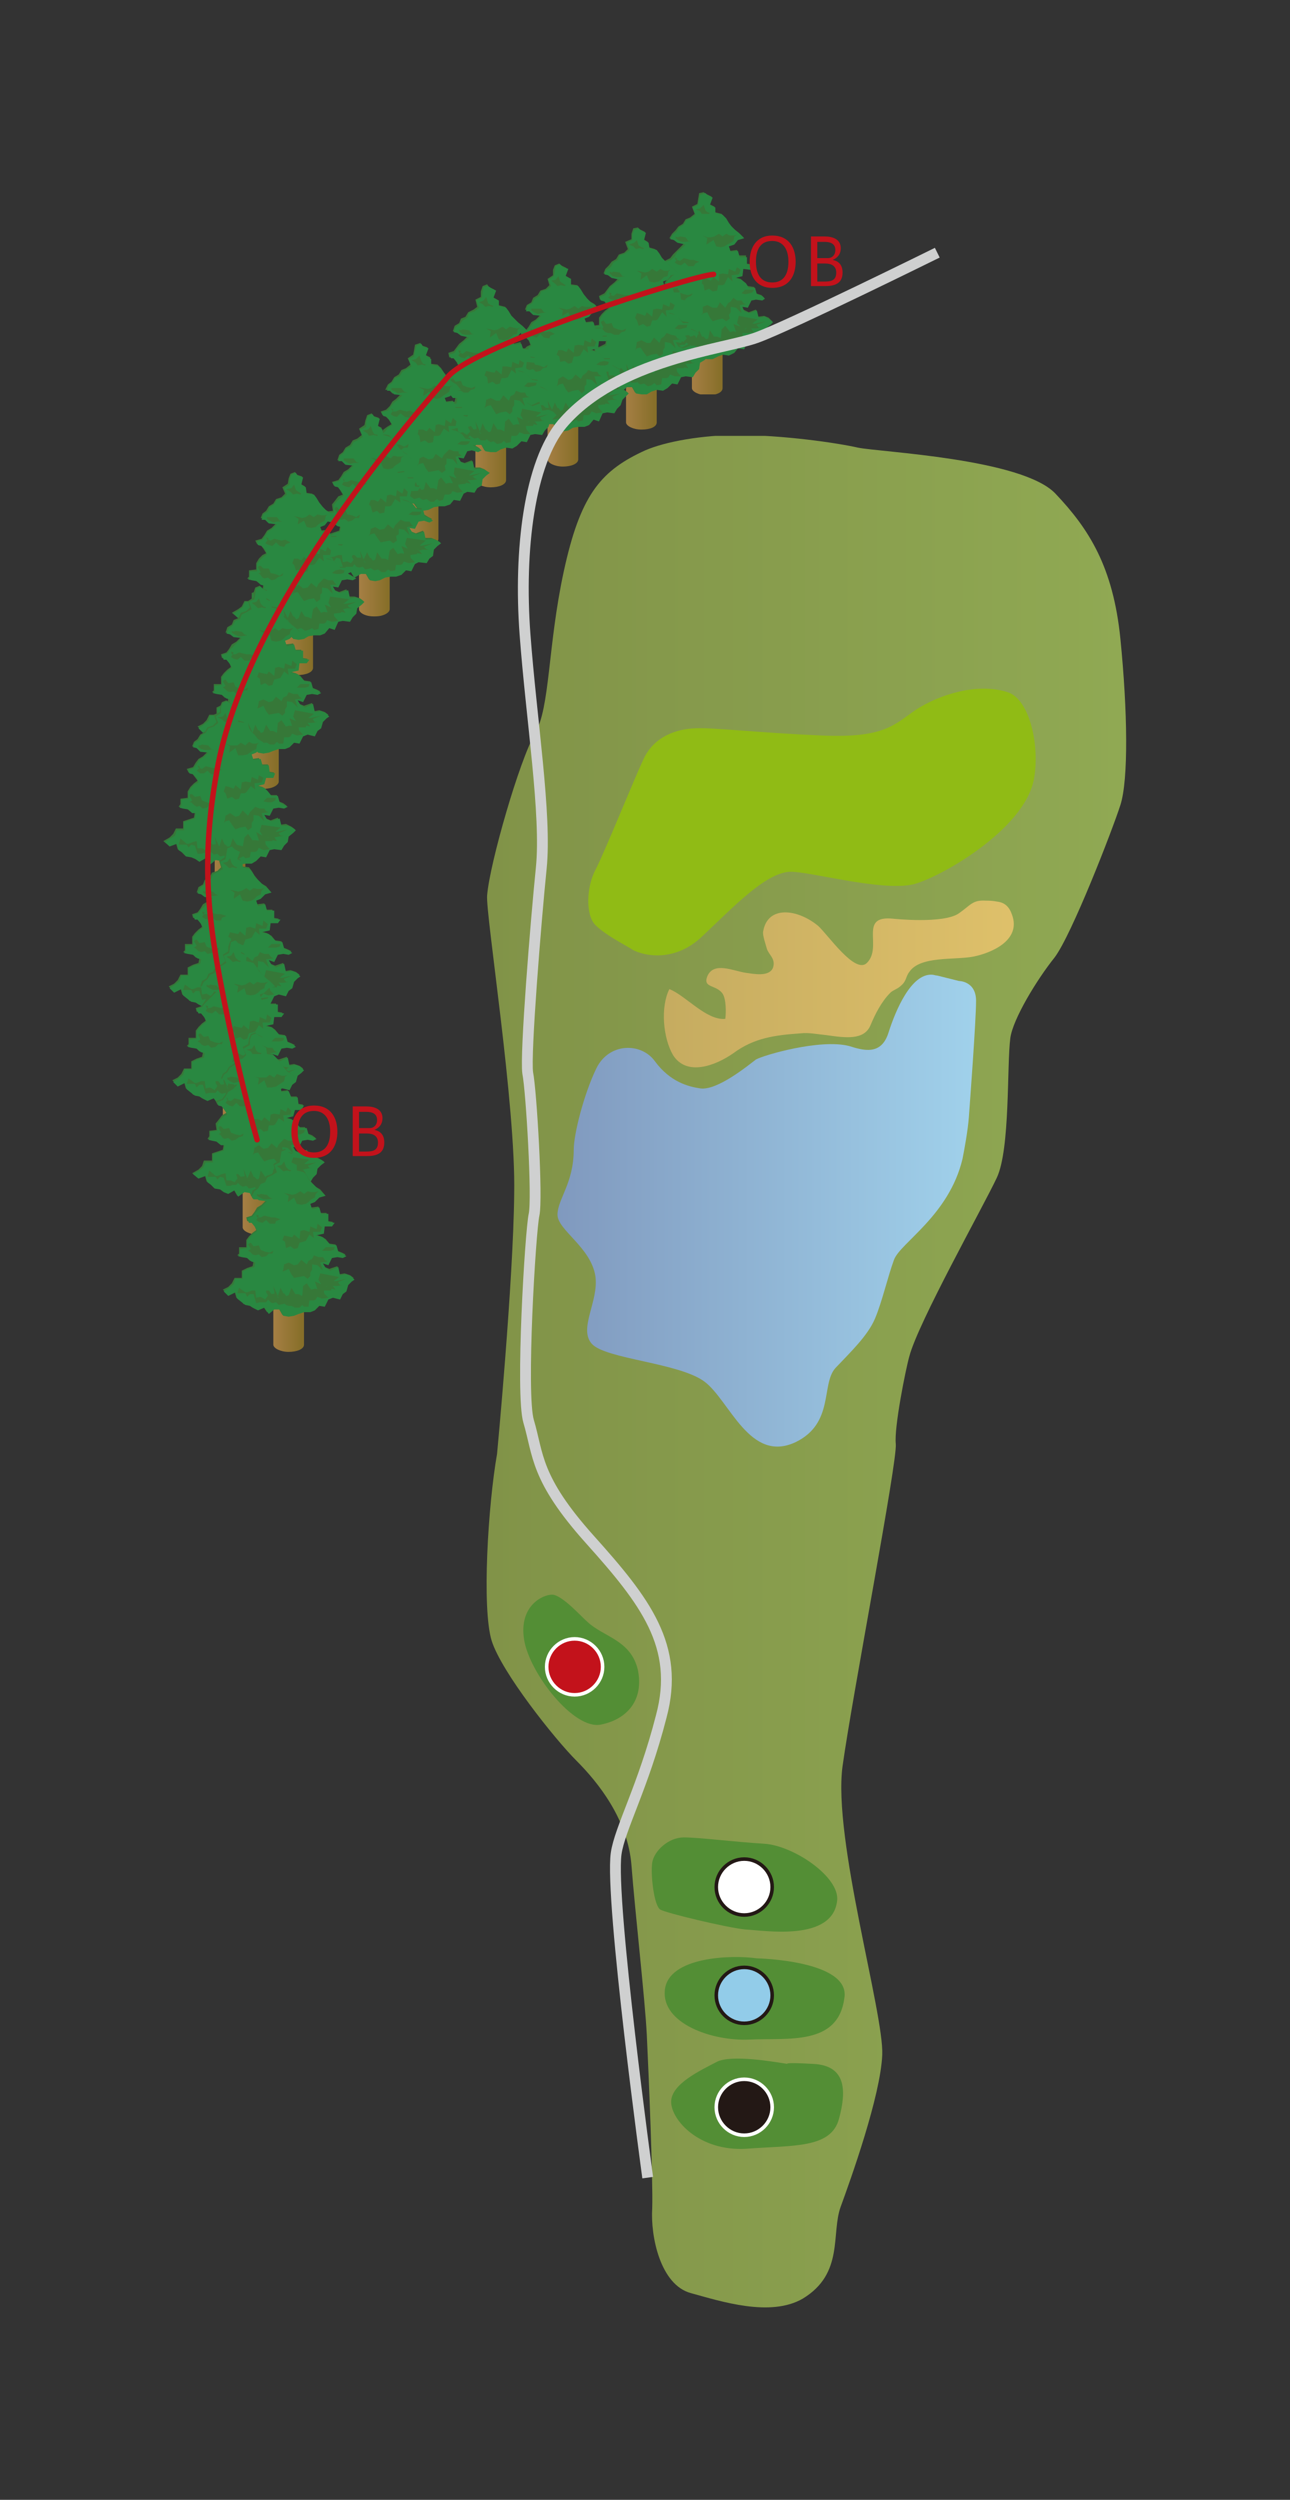 <?xml version="1.0" encoding="utf-8"?>
<!-- Generator: Adobe Illustrator 27.0.0, SVG Export Plug-In . SVG Version: 6.00 Build 0)  -->
<svg version="1.1" id="レイヤー_1" xmlns="http://www.w3.org/2000/svg" xmlns:xlink="http://www.w3.org/1999/xlink" x="0px"
	 y="0px" width="143px" height="277px" viewBox="0 0 143 277" style="enable-background:new 0 0 143 277;" xml:space="preserve">
<rect x="0" y="0" width="143" height="277" fill="#333333" stroke="none"/>
<style type="text/css">
	
		.st0{clip-path:url(#SVGID_00000077282222066684292440000012042690184512731047_);fill:url(#SVGID_00000137825333668958008080000004134158729497389453_);}
	
		.st1{clip-path:url(#SVGID_00000014624874967901845110000015813119094331029897_);fill:url(#SVGID_00000088841197884254548840000003146143082840156056_);}
	
		.st2{clip-path:url(#SVGID_00000162347324207543594890000013123631470280248477_);fill:url(#SVGID_00000137841841446140434580000012551594073035944100_);}
	.st3{fill:#367838;}
	.st4{fill:#298841;}
	
		.st5{clip-path:url(#SVGID_00000016054234747383419650000003593797948634212769_);fill:url(#SVGID_00000037694736534066532510000004716233328971251367_);}
	
		.st6{clip-path:url(#SVGID_00000041291537135185092660000006369078462987085750_);fill:url(#SVGID_00000021806986085410451630000000756949694330306466_);}
	
		.st7{clip-path:url(#SVGID_00000148626500157099196600000015936208417004461755_);fill:url(#SVGID_00000023239119323583430080000013803981422362381231_);}
	
		.st8{clip-path:url(#SVGID_00000170277630857087288380000014792450000328131972_);fill:url(#SVGID_00000132079284313178529040000005150337568911127961_);}
	
		.st9{clip-path:url(#SVGID_00000071556223232894712150000004457438758838428057_);fill:url(#SVGID_00000074425203963760400300000015216474009467824532_);}
	
		.st10{clip-path:url(#SVGID_00000141439767123997369600000016789383223245316249_);fill:url(#SVGID_00000160890902769922074740000014200351044509560211_);}
	
		.st11{clip-path:url(#SVGID_00000113350162120199443150000004562168612908460189_);fill:url(#SVGID_00000056411184828623881550000004551459763575506613_);}
	
		.st12{clip-path:url(#SVGID_00000122683520501491755700000010568395106887212985_);fill:url(#SVGID_00000083083123822906808910000005137485263526669962_);}
	
		.st13{clip-path:url(#SVGID_00000133527084333643381920000004148587171633438869_);fill:url(#SVGID_00000069398941946521941150000000034612856323528331_);}
	
		.st14{clip-path:url(#SVGID_00000085246679937927963370000013867942962400985525_);fill:url(#SVGID_00000124129316720096319570000005732127989776164264_);}
	
		.st15{clip-path:url(#SVGID_00000075874107990645181660000000401722671757063573_);fill:url(#SVGID_00000059278556290137671630000006481219243214633400_);}
	
		.st16{clip-path:url(#SVGID_00000139257490026445986320000015473441575743518091_);fill:url(#SVGID_00000065049840379865098000000007590699621977646992_);}
	.st17{fill:#90BB15;}
	
		.st18{clip-path:url(#SVGID_00000068644277650411782370000013403796548868394135_);fill:url(#SVGID_00000054977813585115099780000007969663777800412296_);}
	.st19{fill:none;stroke:#CFD0D0;stroke-width:1.2;}
	.st20{fill:none;stroke:#C3121B;stroke-width:0.6;stroke-linecap:round;stroke-linejoin:round;}
	.st21{fill:#538E35;}
	.st22{fill:#C3121B;}
	.st23{fill:none;stroke:#FFFFFF;stroke-width:0.395;}
	.st24{fill:#FFFFFF;}
	.st25{fill:none;stroke:#231815;stroke-width:0.395;}
	.st26{fill:#92CCE9;}
	.st27{fill:#231815;}
</style>
<g>
	<g>
		<defs>
			<path id="SVGID_1_" d="M71.1,50.1c-4.6,2.2-6.8,4.9-8.6,13.2c-1.8,8.3-1.5,15.1-3.2,18c-1.7,2.9-5,14.3-5.3,17.9
				c-0.2,2,3.2,23.3,3,33.1c-0.1,9.8-1.9,28.8-1.9,28.8c-1,5.7-1.7,17.1-0.6,20.7c1.1,3.5,7,10.9,9.4,13.3c2.4,2.4,5.7,6.5,6.1,11.6
				c0.4,5.2,1.5,14.8,1.7,18.8c0.2,4.1,0.7,16.1,0.6,19.2c-0.2,3.1,0.9,8.5,4.3,9.4c3.3,0.9,8.8,2.7,12.4,0.6
				c4.6-2.8,3.1-7.2,4.2-10.2c1.1-3,4.4-12.2,4.6-16.8c0.2-4.6-5.5-24-4.4-32c1.1-7.9,6.1-33.8,5.9-35.7c-0.2-1.8,1.1-8.3,1.5-9.7
				c1-3.8,8.2-16.6,9.7-19.8c1.5-3.2,1.1-12.5,1.5-15.5c0.3-2.1,2.9-6.4,4.9-8.9c1.9-2.5,6.4-14.1,7.3-16.9s0.8-10.4,0-18.4
				c-0.8-8-3.5-12.2-7.2-16.1c-3.7-3.9-19.5-4.6-21.9-5.1c-2.2-0.5-8.2-1.4-13.6-1.4c-0.1,0-0.1,0-0.2,0
				C77,48.3,73.1,49.1,71.1,50.1"/>
		</defs>
		<clipPath id="SVGID_00000084522877204680225910000007844885073653921438_">
			<use xlink:href="#SVGID_1_"  style="overflow:visible;"/>
		</clipPath>
		
			<linearGradient id="SVGID_00000010275177333370970600000010702804903219360189_" gradientUnits="userSpaceOnUse" x1="366.108" y1="464.845" x2="367.308" y2="464.845" gradientTransform="matrix(58.444 0 0 -58.444 -21342.682 27319.807)">
			<stop  offset="0" style="stop-color:#819348"/>
			<stop  offset="1" style="stop-color:#90A953"/>
		</linearGradient>
		
			<rect x="53.4" y="48.3" style="clip-path:url(#SVGID_00000084522877204680225910000007844885073653921438_);fill:url(#SVGID_00000010275177333370970600000010702804903219360189_);" width="71.7" height="208.6"/>
	</g>
	<g>
		<defs>
			<path id="SVGID_00000083790532122710934740000004776256332199459742_" d="M98.5,114.4c-0.8,2.6-2.8,2-4.4,1.5
				c-3.2-0.8-9.4,1-10.3,1.5c-0.8,0.6-4.3,3.5-6.2,3.2c-1.3-0.2-3.3-0.7-5-3c-1.5-2.1-5.1-2.1-6.5,0.8c-1.4,2.9-2.5,7.3-2.5,9
				c0,3.7-1.8,5.5-1.8,7.2c0,1.7,3.7,3.6,4.2,6.8c0.4,2.8-1.9,5.8-0.4,7.5c1.5,1.7,9.7,2.1,12.5,4.2c2.8,2.1,5,9.1,10.1,6.7
				c4.3-2.1,2.8-6.4,4.4-8.2c1.7-1.8,3.6-3.6,4.4-5.5c0.8-1.9,1.4-4.6,2.1-6.5c0.7-1.9,6.1-4.9,7.6-11.2c0.2-1,0.6-3.2,0.7-4.6
				c0.1-1.4,0.8-10.7,0.8-12.9c0-2.2-1.9-2.2-1.9-2.2s-1.2-0.3-2.4-0.6c-0.2,0-0.4-0.1-0.6-0.1C101,107.9,99.3,111.9,98.5,114.4"/>
		</defs>
		<clipPath id="SVGID_00000028309644747638578130000012831494045739494055_">
			<use xlink:href="#SVGID_00000083790532122710934740000004776256332199459742_"  style="overflow:visible;"/>
		</clipPath>
		
			<linearGradient id="SVGID_00000017505387300499632490000003604629384503990691_" gradientUnits="userSpaceOnUse" x1="358.91" y1="461.77" x2="360.11" y2="461.77" gradientTransform="matrix(38.693 0 0 -38.693 -13825.621 18002.482)">
			<stop  offset="0" style="stop-color:#8099BE"/>
			<stop  offset="1" style="stop-color:#A0D1EB"/>
		</linearGradient>
		
			<rect x="61.8" y="107.9" style="clip-path:url(#SVGID_00000028309644747638578130000012831494045739494055_);fill:url(#SVGID_00000017505387300499632490000003604629384503990691_);" width="46.4" height="54.2"/>
	</g>
	<g>
		<defs>
			<path id="SVGID_00000093147937065372428470000018146272949506864810_" d="M76.7,35.2V43c0,0.4,0.8,0.8,1.7,0.8
				c1,0,1.7-0.3,1.7-0.8v-7.7c0-0.4-0.8-0.8-1.7-0.8C77.5,34.4,76.7,34.8,76.7,35.2"/>
		</defs>
		<clipPath id="SVGID_00000018924679899595666350000007482109662433730470_">
			<use xlink:href="#SVGID_00000093147937065372428470000018146272949506864810_"  style="overflow:visible;"/>
		</clipPath>
		
			<linearGradient id="SVGID_00000135668510787662012590000014372268164106643371_" gradientUnits="userSpaceOnUse" x1="93.174" y1="352.463" x2="94.374" y2="352.463" gradientTransform="matrix(2.871 0 0 -2.871 -191.071 1051.028)">
			<stop  offset="0" style="stop-color:#A88046"/>
			<stop  offset="1" style="stop-color:#876F29"/>
		</linearGradient>
		
			<rect x="76.7" y="34.4" style="clip-path:url(#SVGID_00000018924679899595666350000007482109662433730470_);fill:url(#SVGID_00000135668510787662012590000014372268164106643371_);" width="3.4" height="9.3"/>
	</g>
	<polygon class="st3" points="76.5,24.1 76,24.3 75.7,24.8 75.2,25.1 74.9,25.5 74.5,25.9 74.2,26.4 74.6,26.5 75,26.8 75.9,26.9 
		75.4,27.4 75,27.8 74.6,28.2 74.3,28.6 73.7,28.9 73.9,29.3 74.2,29.3 74.6,29.8 74.8,30.2 74.4,30.5 74,30.9 73.7,31.3 73.7,32.1 
		72.9,32.2 72.9,32.8 72.7,33 73.1,33.1 73.7,33.2 74.2,33.7 74.6,33.7 74.5,34.3 73.8,34.5 73.2,34.7 73.2,35.5 72.4,35.5 
		72.2,36.1 71.7,36.5 71.1,36.9 71.6,37.4 72.5,37 72.6,37.7 73.1,38.1 73.5,38.5 74,38.6 74.5,38.8 74.9,39 75.6,38.7 76.1,39.4 
		76.7,38.9 77.3,38.9 77.7,39.6 78.3,39.7 78.9,39.6 79.5,39.4 80,39.2 80.7,39.3 81.2,39 81.7,38.5 82.4,38.6 82.7,37.8 83.2,37.7 
		84,37.8 84.3,37.3 84.7,36.9 84.9,36.2 85.3,35.9 85.6,35.6 85.2,35.2 84.7,35 84,35.1 83.8,34.3 83,34.6 82.4,34.3 82.2,33.8 
		82.7,34 83.1,33.2 83.7,33.1 84.4,33.2 84.7,33 84.4,32.7 83.8,32.5 83.6,31.8 82.9,31.7 82.5,31.3 82.1,30.9 81.3,30.7 82.2,30.5 
		82.3,29.7 83.1,29.8 83.4,29.3 82.7,29.2 82.7,28.3 81.9,28.3 81.7,27.7 80.9,27.8 80.7,27.2 81.2,27 81.7,26.5 82.4,26.3 
		81.9,25.8 81.4,25.4 81,25 80.6,24.6 80.3,24.1 80,23.7 79.2,23.5 79.2,22.9 78.6,22.6 78.9,21.8 78.3,21.5 78,21.3 77.5,21.4 
		77.4,22 77.3,22.6 76.7,22.9 77,23.7 	"/>
	<polygon class="st4" points="76.6,24.2 76.1,24.4 75.8,24.9 75.3,25.2 75,25.7 74.6,26 74.3,26.5 74.7,26.6 75.1,26.9 76,27.1 
		75.5,27.6 75.1,27.9 74.8,28.4 74.4,28.8 73.8,29 74,29.4 74.3,29.5 74.7,29.9 74.9,30.3 74.5,30.6 74.1,31 73.8,31.5 73.9,32.2 
		73,32.3 73,32.9 72.9,33.2 73.2,33.3 73.8,33.4 74.3,33.8 74.7,33.8 74.6,34.4 74,34.6 73.4,34.8 73.3,35.6 72.5,35.6 72.3,36.2 
		71.9,36.6 71.2,37 71.7,37.5 72.6,37.2 72.8,37.9 73.2,38.2 73.6,38.6 74.2,38.7 74.6,38.9 75.1,39.2 75.7,38.8 76.2,39.5 76.9,39 
		77.4,39 77.8,39.7 78.4,39.8 79,39.8 79.6,39.5 80.1,39.3 80.8,39.4 81.4,39.1 81.8,38.6 82.5,38.7 82.8,37.9 83.3,37.8 84.1,37.9 
		84.4,37.4 84.8,37 85,36.3 85.4,36 85.7,35.7 85.3,35.4 84.8,35.1 84.1,35.2 83.9,34.4 83.1,34.7 82.5,34.5 82.3,34 82.9,34.1 
		83.3,33.3 83.8,33.2 84.5,33.3 84.8,33.1 84.5,32.8 83.9,32.6 83.7,31.9 83,31.9 82.7,31.4 82.2,31 81.5,30.8 82.3,30.6 82.4,29.8 
		83.2,29.9 83.5,29.4 82.8,29.3 82.8,28.5 82,28.5 81.8,27.8 81,27.9 80.8,27.3 81.4,27.1 81.8,26.6 82.5,26.4 82,25.9 81.5,25.5 
		81.1,25.1 80.8,24.7 80.5,24.2 80.1,23.8 79.3,23.6 79.3,23 78.7,22.7 79,21.9 78.4,21.6 78.2,21.4 77.6,21.6 77.5,22.1 77.4,22.7 
		76.8,23 77.1,23.8 	"/>
	<polygon class="st3" points="81.7,26 81.4,26.1 80.9,26.1 80.5,25.9 80.1,26.2 79.7,25.9 79.2,26.2 78.8,26.3 78.4,26.3 77.9,26.1 
		78.4,26.4 78.3,27.1 79.1,26.6 79.4,27.3 79.9,27.4 80.3,27.3 80.6,27.1 81,26.9 81.3,26.7 81.4,26.2 	"/>
	<polygon class="st3" points="74.9,28.8 75,28.8 74.8,29.1 75.1,29.3 75.5,29.4 75.9,29.1 76.3,29.5 76.9,29.5 77.1,29.2 77.5,29 
		76.9,28.8 76.5,28.8 76.2,28.7 75.8,28.6 75.4,28.9 75,28.8 75.1,28.7 74.8,28.5 	"/>
	<polygon class="st3" points="80.8,29.8 80.7,30.4 80.1,30.3 79.7,30.4 79.7,31.2 79.1,30.7 78.8,31.1 78.4,30.9 77.9,30.8 
		77.8,31.4 78,31.6 78.1,32.2 78.6,32 79,32.3 79.5,32.2 79.6,31.6 80.1,31.6 80.3,31.5 80.7,30.7 81.2,31.2 81.1,30.5 81.9,30.4 
		82.1,29.9 81.7,29.6 81.5,30.1 	"/>
	<polygon class="st3" points="82,36.2 81.9,36.9 81.3,36.7 80.9,36.8 80.8,37.6 80.2,37.1 80,37.5 79.5,37.3 79.1,37.3 78.9,37.8 
		79.2,38 79.3,38.7 79.8,38.5 80.2,38.8 80.6,38.7 80.8,38 81.2,38 81.5,37.9 81.9,37.2 82.4,37.6 82.3,36.9 83.1,36.9 83.3,36.4 
		82.8,36 82.7,36.6 	"/>
	<polygon class="st3" points="82.4,33.6 82.2,33.3 81.7,33.3 81.3,33 81,33.4 80.7,33.6 80.4,34.1 79.8,33.5 79.5,34.1 79,34.1 
		78.4,33.8 77.9,34 77.9,34.7 77.7,34.9 78,34.7 78.4,34.6 78.7,35.2 79,35.6 79.6,35.4 80.1,35.3 80.5,35.6 80.9,35.3 80.8,34.9 
		81,34.6 81,34 81.6,34.1 82.2,34.7 82,33.8 82.7,33.7 	"/>
	<polygon class="st3" points="82.6,32.1 82.2,32.5 82.6,32.6 83.1,32.5 83.4,32.4 83.6,32.1 83,32.1 	"/>
	<polygon class="st3" points="74,31.7 74.3,31.6 74.6,32 75.1,31.9 75.3,32.4 75.8,32.6 76.3,32.7 76.8,32.5 76.6,32.8 76.3,32.9 
		75.9,33.2 75.4,33.2 75.1,33 74.7,33 74.5,32.9 74.1,32.6 73.9,32.5 74.2,32.4 74,31.8 	"/>
	<polygon class="st3" points="76,37 76.2,36.9 76.5,37.3 77,37.2 77.3,37.7 77.8,37.9 78.3,38 78.7,37.8 78.6,38.1 78.2,38.2 
		77.8,38.5 77.4,38.5 77,38.3 76.6,38.3 76.4,38.2 76,37.9 75.8,37.8 76.2,37.6 75.9,37.1 	"/>
	<polygon class="st3" points="77.7,37.3 78,37.3 78.3,37.6 78.8,37.5 79,38 79.5,38.2 80,38.3 80.5,38.1 80.3,38.4 80,38.5 
		79.6,38.8 79.1,38.9 78.8,38.6 78.4,38.7 78.2,38.6 77.8,38.2 77.6,38.2 77.9,38 77.7,37.5 	"/>
	<polygon class="st3" points="77.6,23.1 77.1,23.2 77.6,23.4 77.8,23.7 78.2,23.7 78.6,23.7 78.7,23.6 78.4,23.5 78.2,23.3 78,22.7 
			"/>
	<polygon class="st3" points="75.1,26.3 74.9,26.2 74.9,26.4 75.3,26.7 75.6,26.8 76,26.8 76.6,26.7 76.3,26.7 76,26.3 75.4,26.2 	
		"/>
	<polygon class="st3" points="80.2,37.2 80,37.1 80,37.3 80.3,37.5 80.7,37.7 81.1,37.7 81.7,37.6 81.4,37.5 81.1,37.2 80.4,37.1 	
		"/>
	<polygon class="st3" points="82.9,35.9 82.7,35.8 82.7,36.1 83,36.3 83.4,36.4 83.8,36.4 84.4,36.3 84.1,36.3 83.8,35.9 83.1,35.8 
			"/>
	<polygon class="st3" points="81.9,35 81.7,35.8 82.1,36.2 81.3,35.9 81.6,36.8 81.4,37.4 80.4,36.1 80,36.5 79.9,37.6 79.4,37.7 
		78.7,36.6 78.5,37.5 78,37.7 77.5,36.6 77.2,37.5 76.7,36.4 76.9,37.6 76.2,37.4 75.8,37.9 75.3,37.7 74.8,37.7 74.7,36.9 74.3,37 
		73.8,37.2 73.7,37.2 73,36.6 72.8,37.3 73.7,37.3 73.8,37.6 74.2,37.3 74.5,37.3 74.8,38.3 75.2,38.3 75.6,38.2 75.9,38.2 
		76.2,37.8 77,37.4 77.3,37.7 77.3,37.7 77.9,38.5 78.2,37.9 78.6,37.6 79.5,38.7 80,38.5 80.1,37.7 80.5,37.3 81,37.3 81.6,37.6 
		82.2,37.9 82.8,37.8 82,36.9 82.1,36.6 83.6,36.9 83,36 84.9,35.6 82.5,36.5 84,35.4 	"/>
	<g>
		<defs>
			<path id="SVGID_00000110465801430726334900000002476008504799808942_" d="M69.4,39.1v7.7c0,0.4,0.8,0.8,1.7,0.8
				c1,0,1.7-0.3,1.7-0.8v-7.7c0-0.4-0.8-0.8-1.7-0.8C70.1,38.3,69.4,38.7,69.4,39.1"/>
		</defs>
		<clipPath id="SVGID_00000147185159474988919450000002014464323436693920_">
			<use xlink:href="#SVGID_00000110465801430726334900000002476008504799808942_"  style="overflow:visible;"/>
		</clipPath>
		
			<linearGradient id="SVGID_00000168082594233526314270000015708290078471434659_" gradientUnits="userSpaceOnUse" x1="92.755" y1="352.24" x2="93.955" y2="352.24" gradientTransform="matrix(2.871 0 0 -2.871 -197.205 1054.304)">
			<stop  offset="0" style="stop-color:#A88046"/>
			<stop  offset="1" style="stop-color:#876F29"/>
		</linearGradient>
		
			<rect x="69.4" y="38.3" style="clip-path:url(#SVGID_00000147185159474988919450000002014464323436693920_);fill:url(#SVGID_00000168082594233526314270000015708290078471434659_);" width="3.4" height="9.3"/>
	</g>
	<polygon class="st3" points="69.2,28 68.6,28.2 68.3,28.7 67.8,29 67.5,29.4 67.1,29.8 66.9,30.3 67.3,30.4 67.7,30.7 68.6,30.8 
		68.1,31.3 67.6,31.7 67.3,32.1 67,32.5 66.4,32.8 66.5,33.2 66.9,33.2 67.2,33.7 67.5,34.1 67.1,34.4 66.7,34.8 66.4,35.2 66.4,36 
		65.6,36.1 65.6,36.7 65.4,36.9 65.8,37 66.3,37.1 66.8,37.5 67.2,37.6 67.1,38.1 66.5,38.4 65.9,38.6 65.9,39.4 65.1,39.4 64.8,40 
		64.4,40.4 63.7,40.8 64.3,41.3 65.1,40.9 65.3,41.6 65.7,42 66.1,42.4 66.7,42.5 67.1,42.7 67.6,42.9 68.3,42.6 68.7,43.3 
		69.4,42.8 70,42.8 70.4,43.5 71,43.6 71.5,43.5 72.1,43.3 72.7,43.1 73.3,43.1 73.9,42.9 74.4,42.4 75,42.5 75.4,41.7 75.9,41.6 
		76.7,41.7 77,41.2 77.4,40.8 77.5,40.1 78,39.8 78.3,39.5 77.9,39.1 77.3,38.9 76.7,39 76.4,38.1 75.6,38.5 75.1,38.2 74.8,37.7 
		75.4,37.9 75.8,37.1 76.4,37 77,37.1 77.4,36.9 77,36.6 76.5,36.4 76.3,35.7 75.6,35.6 75.2,35.2 74.7,34.8 74,34.6 74.8,34.4 
		75,33.6 75.7,33.7 76,33.2 75.4,33.1 75.3,32.2 74.6,32.2 74.3,31.6 73.5,31.7 73.4,31.1 73.9,30.9 74.3,30.4 75.1,30.2 74.6,29.7 
		74.1,29.3 73.7,28.9 73.3,28.5 73,28 72.6,27.6 71.9,27.4 71.8,26.8 71.3,26.5 71.5,25.7 70.9,25.4 70.7,25.2 70.2,25.3 70,25.9 
		70,26.5 69.3,26.8 69.6,27.6 	"/>
	<polygon class="st4" points="69.3,28.1 68.7,28.3 68.5,28.8 68,29.1 67.7,29.6 67.2,29.9 67,30.4 67.4,30.5 67.8,30.8 68.7,31 
		68.2,31.4 67.7,31.8 67.4,32.2 67.1,32.7 66.5,32.9 66.6,33.3 67,33.4 67.4,33.8 67.6,34.2 67.2,34.5 66.8,34.9 66.5,35.4 
		66.5,36.1 65.7,36.2 65.7,36.8 65.5,37.1 65.9,37.2 66.5,37.3 66.9,37.7 67.3,37.7 67.2,38.3 66.6,38.5 66,38.7 66,39.5 65.2,39.5 
		65,40.1 64.5,40.5 63.9,40.9 64.4,41.4 65.2,41.1 65.4,41.8 65.9,42.1 66.3,42.5 66.8,42.6 67.3,42.8 67.7,43.1 68.4,42.7 
		68.9,43.4 69.5,42.9 70.1,42.9 70.5,43.6 71.1,43.7 71.7,43.7 72.2,43.4 72.8,43.2 73.5,43.3 74,43 74.5,42.5 75.1,42.6 75.5,41.8 
		76,41.7 76.8,41.8 77.1,41.3 77.5,40.9 77.6,40.2 78.1,39.9 78.4,39.6 78,39.3 77.5,39 76.8,39.1 76.6,38.3 75.7,38.6 75.2,38.4 
		74.9,37.9 75.5,38 75.9,37.2 76.5,37.1 77.1,37.2 77.5,37 77.1,36.7 76.6,36.5 76.4,35.8 75.7,35.8 75.3,35.3 74.9,34.9 74.1,34.7 
		75,34.5 75.1,33.7 75.9,33.8 76.1,33.3 75.5,33.2 75.4,32.4 74.7,32.4 74.5,31.7 73.7,31.8 73.5,31.2 74,31 74.4,30.5 75.2,30.3 
		74.7,29.8 74.2,29.4 73.8,29 73.4,28.6 73.1,28.1 72.8,27.7 72,27.5 71.9,26.9 71.4,26.6 71.6,25.8 71,25.5 70.8,25.3 70.3,25.5 
		70.1,26 70.1,26.6 69.5,26.9 69.8,27.7 	"/>
	<polygon class="st3" points="74.3,29.9 74,30 73.6,30 73.2,29.8 72.8,30.1 72.3,29.8 71.9,30.1 71.5,30.2 71.1,30.1 70.6,30 
		71.1,30.3 71,31 71.7,30.5 72,31.2 72.5,31.3 73,31.2 73.3,31 73.6,30.7 74,30.6 74.1,30.1 	"/>
	<polygon class="st3" points="67.6,32.7 67.7,32.7 67.4,33 67.8,33.2 68.2,33.3 68.6,33 69,33.4 69.5,33.4 69.7,33.1 70.2,32.9 
		69.6,32.7 69.2,32.7 68.8,32.6 68.4,32.5 68,32.8 67.7,32.7 67.8,32.5 67.5,32.4 	"/>
	<polygon class="st3" points="73.5,33.7 73.4,34.3 72.8,34.2 72.4,34.3 72.3,35.1 71.7,34.6 71.5,35 71,34.8 70.6,34.7 70.4,35.2 
		70.6,35.5 70.8,36.1 71.3,35.9 71.7,36.2 72.1,36.1 72.3,35.5 72.7,35.5 72.9,35.4 73.4,34.6 73.9,35.1 73.8,34.4 74.6,34.3 
		74.8,33.8 74.3,33.5 74.2,34 	"/>
	<polygon class="st3" points="74.7,40.1 74.6,40.8 74,40.6 73.6,40.7 73.5,41.5 72.9,41 72.6,41.4 72.2,41.2 71.8,41.2 71.6,41.7 
		71.8,41.9 72,42.6 72.5,42.4 72.8,42.7 73.3,42.6 73.4,41.9 73.9,41.9 74.1,41.8 74.5,41.1 75.1,41.5 75,40.8 75.8,40.8 75.9,40.3 
		75.5,39.9 75.3,40.5 	"/>
	<polygon class="st3" points="75.1,37.5 74.9,37.2 74.4,37.1 73.9,36.9 73.6,37.3 73.3,37.5 73.1,38 72.5,37.4 72.1,38 71.7,38 
		71.1,37.7 70.6,37.9 70.5,38.6 70.4,38.8 70.6,38.6 71,38.5 71.4,39.1 71.7,39.5 72.2,39.3 72.8,39.2 73.1,39.5 73.5,39.2 
		73.5,38.8 73.7,38.5 73.7,37.9 74.3,38 74.9,38.6 74.6,37.7 75.4,37.6 	"/>
	<polygon class="st3" points="75.2,36 74.8,36.4 75.3,36.5 75.7,36.4 76.1,36.3 76.2,36 75.7,36 	"/>
	<polygon class="st3" points="66.7,35.6 66.9,35.5 67.2,35.9 67.8,35.8 68,36.3 68.5,36.5 69,36.6 69.4,36.4 69.3,36.7 68.9,36.8 
		68.6,37.1 68.1,37.1 67.7,36.9 67.4,36.9 67.1,36.8 66.8,36.5 66.6,36.4 66.9,36.3 66.6,35.7 	"/>
	<polygon class="st3" points="68.6,40.9 68.9,40.8 69.2,41.2 69.7,41.1 69.9,41.6 70.4,41.8 70.9,41.9 71.4,41.7 71.2,42 70.9,42.1 
		70.5,42.4 70,42.4 69.7,42.2 69.3,42.2 69.1,42.1 68.7,41.8 68.5,41.7 68.8,41.5 68.6,41 	"/>
	<polygon class="st3" points="70.4,41.2 70.6,41.2 70.9,41.5 71.5,41.4 71.7,41.9 72.2,42.1 72.7,42.2 73.1,42 73,42.3 72.6,42.4 
		72.2,42.7 71.8,42.8 71.4,42.5 71,42.6 70.8,42.5 70.5,42.1 70.3,42.1 70.6,41.9 70.3,41.4 	"/>
	<polygon class="st3" points="70.3,26.9 69.7,27.1 70.2,27.3 70.5,27.6 70.9,27.5 71.3,27.6 71.4,27.5 71.1,27.4 70.8,27.2 
		70.6,26.6 	"/>
	<polygon class="st3" points="67.8,30.2 67.6,30.1 67.6,30.3 67.9,30.6 68.3,30.7 68.7,30.7 69.3,30.6 69,30.6 68.7,30.2 68,30.1 	
		"/>
	<polygon class="st3" points="72.9,41.1 72.7,41 72.7,41.2 73,41.4 73.4,41.6 73.8,41.5 74.4,41.5 74.1,41.4 73.8,41.1 73.1,41 	"/>
	<polygon class="st3" points="75.6,39.8 75.3,39.7 75.3,40 75.7,40.2 76,40.3 76.5,40.3 77.1,40.2 76.7,40.2 76.5,39.8 75.8,39.7 	
		"/>
	<polygon class="st3" points="74.6,38.9 74.4,39.6 74.7,40.1 74,39.8 74.3,40.7 74,41.3 73.1,40 72.7,40.4 72.5,41.5 72.1,41.6 
		71.4,40.5 71.1,41.4 70.7,41.6 70.2,40.5 69.9,41.4 69.4,40.3 69.6,41.5 68.9,41.3 68.4,41.8 68,41.6 67.5,41.6 67.4,40.8 67,40.9 
		66.5,41.1 66.3,41 65.6,40.5 65.4,41.2 66.3,41.2 66.5,41.5 66.8,41.2 67.2,41.2 67.5,42.2 67.9,42.2 68.3,42.1 68.6,42.1 
		68.9,41.7 69.7,41.3 69.9,41.6 70,41.6 70.6,42.4 70.9,41.8 71.3,41.5 72.2,42.6 72.6,42.4 72.8,41.6 73.1,41.2 73.7,41.2 
		74.3,41.5 74.8,41.7 75.5,41.7 74.7,40.8 74.8,40.5 76.3,40.8 75.7,39.9 77.5,39.5 75.2,40.4 76.7,39.3 	"/>
	<g>
		<defs>
			<path id="SVGID_00000077319136410754492230000003043824090084139422_" d="M60.7,43.2v7.7c0,0.4,0.8,0.8,1.7,0.8s1.7-0.3,1.7-0.8
				v-7.7c0-0.4-0.8-0.8-1.7-0.8S60.7,42.7,60.7,43.2"/>
		</defs>
		<clipPath id="SVGID_00000130631003332746816360000010059596930921224090_">
			<use xlink:href="#SVGID_00000077319136410754492230000003043824090084139422_"  style="overflow:visible;"/>
		</clipPath>
		
			<linearGradient id="SVGID_00000135692116312578172280000007351692513923462305_" gradientUnits="userSpaceOnUse" x1="92.25" y1="352.005" x2="93.45" y2="352.005" gradientTransform="matrix(2.871 0 0 -2.871 -204.447 1057.678)">
			<stop  offset="0" style="stop-color:#A88046"/>
			<stop  offset="1" style="stop-color:#876F29"/>
		</linearGradient>
		
			<rect x="60.7" y="42.4" style="clip-path:url(#SVGID_00000130631003332746816360000010059596930921224090_);fill:url(#SVGID_00000135692116312578172280000007351692513923462305_);" width="3.4" height="9.3"/>
	</g>
	<polygon class="st3" points="60.5,32 59.9,32.2 59.6,32.7 59.1,33 58.9,33.5 58.4,33.8 58.2,34.3 58.6,34.4 59,34.8 59.9,34.9 
		59.4,35.4 58.9,35.7 58.6,36.2 58.3,36.6 57.7,36.8 57.8,37.2 58.2,37.3 58.6,37.7 58.8,38.2 58.4,38.4 58,38.8 57.7,39.3 57.7,40 
		56.9,40.1 56.9,40.8 56.7,41 57.1,41.1 57.7,41.2 58.1,41.6 58.5,41.6 58.4,42.2 57.8,42.4 57.2,42.6 57.2,43.5 56.4,43.5 
		56.1,44.1 55.7,44.4 55.1,44.8 55.6,45.3 56.4,45 56.6,45.7 57.1,46 57.4,46.4 58,46.5 58.4,46.8 58.9,47 59.6,46.6 60,47.3 
		60.7,46.9 61.3,46.9 61.7,47.6 62.3,47.6 62.8,47.6 63.4,47.3 64,47.2 64.7,47.2 65.2,47 65.7,46.4 66.3,46.5 66.7,45.7 67.2,45.6 
		68,45.7 68.3,45.2 68.7,44.8 68.8,44.2 69.3,43.8 69.6,43.5 69.2,43.2 68.6,43 68,43 67.8,42.2 66.9,42.5 66.4,42.3 66.1,41.8 
		66.7,41.9 67.1,41.1 67.7,41 68.3,41.1 68.7,40.9 68.3,40.7 67.8,40.4 67.6,39.7 66.9,39.7 66.5,39.2 66,38.9 65.3,38.6 66.1,38.4 
		66.3,37.7 67,37.7 67.3,37.2 66.7,37.2 66.6,36.3 65.9,36.3 65.7,35.6 64.9,35.7 64.7,35.2 65.2,35 65.6,34.5 66.4,34.3 65.9,33.7 
		65.4,33.4 65,33 64.6,32.5 64.3,32 64,31.6 63.2,31.5 63.1,30.8 62.6,30.5 62.8,29.7 62.2,29.4 62,29.2 61.5,29.4 61.3,29.9 
		61.3,30.5 60.7,30.9 60.9,31.6 	"/>
	<polygon class="st4" points="60.6,32.1 60,32.3 59.8,32.8 59.3,33.1 59,33.6 58.5,33.9 58.3,34.5 58.7,34.5 59.1,34.9 60,35 
		59.5,35.5 59.1,35.8 58.7,36.3 58.4,36.7 57.8,36.9 58,37.3 58.3,37.4 58.7,37.8 58.9,38.3 58.5,38.6 58.1,39 57.8,39.4 57.8,40.2 
		57,40.2 57,40.9 56.8,41.1 57.2,41.2 57.8,41.3 58.2,41.7 58.7,41.8 58.6,42.3 57.9,42.5 57.3,42.8 57.3,43.6 56.5,43.6 56.3,44.2 
		55.8,44.5 55.2,44.9 55.7,45.4 56.5,45.1 56.7,45.8 57.2,46.1 57.6,46.5 58.1,46.6 58.6,46.9 59,47.1 59.7,46.8 60.2,47.4 60.8,47 
		61.4,47 61.8,47.7 62.4,47.8 63,47.7 63.5,47.4 64.1,47.3 64.8,47.3 65.3,47.1 65.8,46.5 66.4,46.7 66.8,45.8 67.3,45.7 68.1,45.8 
		68.4,45.3 68.8,44.9 69,44.3 69.4,43.9 69.7,43.6 69.3,43.3 68.8,43.1 68.1,43.2 67.9,42.3 67,42.6 66.5,42.4 66.2,41.9 66.8,42 
		67.2,41.2 67.8,41.1 68.4,41.2 68.8,41 68.4,40.8 67.9,40.5 67.7,39.8 67,39.8 66.6,39.3 66.2,39 65.4,38.8 66.3,38.6 66.4,37.8 
		67.2,37.8 67.5,37.3 66.8,37.3 66.8,36.4 66,36.4 65.8,35.7 65,35.8 64.8,35.3 65.3,35.1 65.7,34.6 66.5,34.4 66,33.8 65.5,33.5 
		65.1,33.1 64.7,32.6 64.4,32.1 64.1,31.7 63.3,31.6 63.3,30.9 62.7,30.6 63,29.8 62.4,29.6 62.1,29.3 61.6,29.5 61.5,30.1 
		61.4,30.6 60.8,31 61.1,31.7 	"/>
	<polygon class="st3" points="65.7,33.9 65.3,34 64.9,34 64.5,33.9 64.1,34.2 63.7,33.9 63.2,34.2 62.8,34.3 62.4,34.2 61.9,34.1 
		62.4,34.4 62.3,35 63,34.6 63.3,35.3 63.8,35.4 64.3,35.3 64.6,35 64.9,34.8 65.3,34.6 65.4,34.1 	"/>
	<polygon class="st3" points="58.9,36.7 59,36.7 58.8,37.1 59.1,37.3 59.5,37.4 59.9,37 60.3,37.4 60.9,37.5 61,37.2 61.5,37 
		60.9,36.7 60.5,36.8 60.1,36.7 59.7,36.6 59.3,36.8 59,36.7 59.1,36.6 58.8,36.4 	"/>
	<polygon class="st3" points="64.8,37.7 64.7,38.3 64.1,38.2 63.7,38.3 63.6,39.1 63,38.6 62.8,39 62.3,38.8 61.9,38.8 61.7,39.3 
		62,39.5 62.1,40.1 62.6,40 63,40.3 63.4,40.2 63.6,39.5 64,39.5 64.3,39.4 64.7,38.7 65.2,39.1 65.1,38.4 65.9,38.4 66.1,37.9 
		65.6,37.5 65.5,38 	"/>
	<polygon class="st3" points="66,44.2 65.9,44.8 65.3,44.7 64.9,44.8 64.8,45.6 64.2,45.1 63.9,45.5 63.5,45.3 63.1,45.2 62.9,45.8 
		63.1,46 63.3,46.6 63.8,46.4 64.1,46.7 64.6,46.6 64.7,46 65.2,46 65.4,45.9 65.8,45.2 66.4,45.6 66.3,44.9 67.1,44.8 67.2,44.3 
		66.8,44 66.6,44.5 	"/>
	<polygon class="st3" points="66.4,41.5 66.2,41.2 65.7,41.2 65.2,41 65,41.3 64.6,41.6 64.4,42 63.8,41.5 63.4,42 63,42.1 
		62.4,41.7 61.9,42 61.8,42.6 61.7,42.8 62,42.6 62.4,42.5 62.7,43.1 63,43.5 63.5,43.3 64.1,43.2 64.5,43.6 64.8,43.3 64.8,42.8 
		65,42.6 65,42 65.6,42.1 66.2,42.7 65.9,41.7 66.7,41.7 	"/>
	<polygon class="st3" points="66.5,40.1 66.1,40.4 66.6,40.5 67,40.5 67.4,40.4 67.5,40.1 67,40 	"/>
	<polygon class="st3" points="58,39.6 58.2,39.6 58.5,39.9 59.1,39.9 59.3,40.4 59.8,40.5 60.3,40.7 60.7,40.4 60.6,40.7 60.2,40.8 
		59.9,41.1 59.4,41.2 59.1,40.9 58.7,41 58.4,40.9 58.1,40.5 57.9,40.5 58.2,40.3 57.9,39.8 	"/>
	<polygon class="st3" points="59.9,44.9 60.2,44.9 60.5,45.2 61,45.2 61.2,45.7 61.8,45.8 62.2,45.9 62.7,45.7 62.5,46 62.2,46.1 
		61.8,46.4 61.3,46.5 61,46.2 60.6,46.3 60.4,46.2 60,45.8 59.8,45.8 60.2,45.6 59.9,45.1 	"/>
	<polygon class="st3" points="61.7,45.3 61.9,45.2 62.2,45.6 62.8,45.5 63,46 63.5,46.2 64,46.3 64.4,46.1 64.3,46.4 63.9,46.4 
		63.6,46.7 63.1,46.8 62.7,46.5 62.4,46.6 62.1,46.5 61.8,46.2 61.6,46.1 61.9,45.9 61.6,45.4 	"/>
	<polygon class="st3" points="61.6,31 61.1,31.1 61.5,31.4 61.8,31.7 62.2,31.6 62.6,31.7 62.7,31.6 62.4,31.4 62.1,31.2 61.9,30.6 
			"/>
	<polygon class="st3" points="59.1,34.2 58.9,34.2 58.9,34.4 59.2,34.6 59.6,34.8 60,34.7 60.6,34.6 60.3,34.6 60,34.2 59.3,34.2 	
		"/>
	<polygon class="st3" points="64.2,45.1 64,45.1 64,45.3 64.3,45.5 64.7,45.6 65.1,45.6 65.7,45.5 65.4,45.5 65.1,45.1 64.4,45 	"/>
	<polygon class="st3" points="66.9,43.8 66.7,43.8 66.7,44 67,44.2 67.4,44.4 67.8,44.3 68.4,44.3 68,44.2 67.8,43.8 67.1,43.8 	"/>
	<polygon class="st3" points="65.9,43 65.7,43.7 66,44.2 65.3,43.9 65.6,44.7 65.3,45.4 64.4,44 64,44.4 63.9,45.6 63.4,45.7 
		62.7,44.6 62.4,45.4 62,45.6 61.5,44.6 61.2,45.4 60.7,44.4 60.9,45.6 60.2,45.3 59.8,45.8 59.3,45.6 58.8,45.7 58.7,44.9 
		58.3,44.9 57.8,45.1 57.6,45.1 56.9,44.6 56.7,45.2 57.6,45.2 57.8,45.6 58.1,45.2 58.5,45.3 58.8,46.2 59.2,46.2 59.6,46.2 
		59.9,46.1 60.2,45.7 61,45.3 61.2,45.6 61.3,45.6 61.9,46.4 62.2,45.9 62.6,45.6 63.5,46.7 63.9,46.5 64.1,45.7 64.4,45.2 65,45.3 
		65.6,45.6 66.1,45.8 66.8,45.7 66,44.8 66.1,44.5 67.6,44.8 67,43.9 68.8,43.6 66.5,44.5 68,43.3 	"/>
	<g>
		<defs>
			<path id="SVGID_00000131341366356165996140000017425627529621094324_" d="M52.7,45.5v7.7c0,0.4,0.8,0.8,1.7,0.8s1.7-0.3,1.7-0.8
				v-7.7c0-0.4-0.8-0.8-1.7-0.8S52.7,45.1,52.7,45.5"/>
		</defs>
		<clipPath id="SVGID_00000090256864440230362700000008801504984349244832_">
			<use xlink:href="#SVGID_00000131341366356165996140000017425627529621094324_"  style="overflow:visible;"/>
		</clipPath>
		
			<linearGradient id="SVGID_00000160168340233907529400000000389700373238138005_" gradientUnits="userSpaceOnUse" x1="91.786" y1="351.869" x2="92.986" y2="351.869" gradientTransform="matrix(2.871 0 0 -2.871 -211.114 1059.631)">
			<stop  offset="0" style="stop-color:#A88046"/>
			<stop  offset="1" style="stop-color:#876F29"/>
		</linearGradient>
		
			<rect x="52.7" y="44.7" style="clip-path:url(#SVGID_00000090256864440230362700000008801504984349244832_);fill:url(#SVGID_00000160168340233907529400000000389700373238138005_);" width="3.4" height="9.3"/>
	</g>
	<polygon class="st3" points="52.5,34.3 51.9,34.6 51.6,35.1 51.1,35.3 50.9,35.8 50.4,36.1 50.2,36.7 50.6,36.8 51,37.1 51.9,37.2 
		51.4,37.7 50.9,38.1 50.6,38.5 50.3,38.9 49.7,39.1 49.8,39.6 50.2,39.6 50.6,40.1 50.8,40.5 50.4,40.8 50,41.2 49.7,41.6 
		49.7,42.4 48.9,42.5 48.9,43.1 48.7,43.3 49.1,43.4 49.7,43.5 50.1,43.9 50.5,44 50.4,44.5 49.8,44.7 49.2,45 49.2,45.8 48.4,45.8 
		48.1,46.4 47.7,46.8 47.1,47.2 47.6,47.7 48.4,47.3 48.6,48 49.1,48.3 49.4,48.7 50,48.8 50.4,49.1 50.9,49.3 51.6,49 52,49.7 
		52.7,49.2 53.3,49.2 53.7,49.9 54.3,50 54.8,49.9 55.4,49.7 56,49.5 56.7,49.5 57.2,49.3 57.7,48.8 58.3,48.9 58.7,48.1 59.2,47.9 
		60,48.1 60.3,47.5 60.7,47.2 60.8,46.5 61.3,46.1 61.6,45.9 61.2,45.5 60.6,45.3 60,45.4 59.8,44.5 58.9,44.9 58.4,44.6 58.1,44.1 
		58.7,44.3 59.1,43.5 59.7,43.4 60.3,43.5 60.7,43.3 60.3,43 59.8,42.8 59.6,42.1 58.9,42 58.5,41.6 58,41.2 57.3,41 58.1,40.8 
		58.3,40 59,40 59.3,39.6 58.7,39.5 58.6,38.6 57.9,38.6 57.7,37.9 56.9,38.1 56.7,37.5 57.2,37.3 57.6,36.8 58.4,36.6 57.9,36.1 
		57.4,35.7 57,35.3 56.6,34.9 56.3,34.4 56,34 55.2,33.8 55.1,33.2 54.6,32.9 54.8,32.1 54.2,31.8 54,31.5 53.5,31.7 53.3,32.3 
		53.3,32.9 52.7,33.2 52.9,34 	"/>
	<polygon class="st4" points="52.6,34.5 52,34.7 51.8,35.2 51.3,35.5 51,35.9 50.5,36.3 50.3,36.8 50.7,36.9 51.1,37.2 52,37.4 
		51.5,37.8 51.1,38.2 50.7,38.6 50.4,39.1 49.8,39.3 50,39.7 50.3,39.7 50.7,40.2 50.9,40.6 50.5,40.9 50.1,41.3 49.8,41.7 
		49.8,42.5 49,42.6 49,43.2 48.8,43.5 49.2,43.5 49.8,43.6 50.2,44.1 50.7,44.1 50.6,44.7 49.9,44.9 49.3,45.1 49.3,45.9 48.5,45.9 
		48.3,46.5 47.8,46.9 47.2,47.3 47.7,47.8 48.5,47.5 48.7,48.2 49.2,48.5 49.6,48.9 50.1,49 50.6,49.2 51,49.5 51.7,49.1 52.2,49.8 
		52.8,49.3 53.4,49.3 53.8,50 54.4,50.1 55,50.1 55.5,49.8 56.1,49.6 56.8,49.7 57.3,49.4 57.8,48.9 58.4,49 58.8,48.2 59.3,48.1 
		60.1,48.2 60.4,47.7 60.8,47.3 61,46.6 61.4,46.3 61.7,46 61.3,45.6 60.8,45.4 60.1,45.5 59.9,44.7 59,45 58.5,44.7 58.2,44.3 
		58.8,44.4 59.2,43.6 59.8,43.5 60.4,43.6 60.8,43.4 60.4,43.1 59.9,42.9 59.7,42.2 59,42.1 58.6,41.7 58.2,41.3 57.4,41.1 
		58.3,40.9 58.4,40.1 59.2,40.2 59.5,39.7 58.8,39.6 58.8,38.7 58,38.7 57.8,38.1 57,38.2 56.8,37.6 57.3,37.4 57.7,36.9 58.5,36.7 
		58,36.2 57.5,35.8 57.1,35.4 56.7,35 56.4,34.5 56.1,34.1 55.3,33.9 55.3,33.3 54.7,33 55,32.2 54.4,31.9 54.1,31.7 53.6,31.8 
		53.5,32.4 53.4,33 52.8,33.3 53.1,34.1 	"/>
	<polygon class="st3" points="57.7,36.3 57.3,36.4 56.9,36.3 56.5,36.2 56.1,36.5 55.7,36.2 55.2,36.5 54.8,36.6 54.4,36.5 
		53.9,36.4 54.4,36.7 54.3,37.4 55,36.9 55.3,37.6 55.8,37.7 56.3,37.6 56.6,37.4 56.9,37.1 57.3,37 57.4,36.5 	"/>
	<polygon class="st3" points="50.9,39.1 51,39.1 50.8,39.4 51.1,39.6 51.5,39.7 51.9,39.4 52.3,39.8 52.9,39.8 53,39.5 53.5,39.3 
		52.9,39.1 52.5,39.1 52.1,39 51.7,38.9 51.3,39.2 51,39.1 51.1,38.9 50.8,38.8 	"/>
	<polygon class="st3" points="56.8,40.1 56.7,40.7 56.1,40.6 55.7,40.6 55.6,41.5 55,41 54.8,41.3 54.3,41.2 53.9,41.1 53.7,41.6 
		54,41.8 54.1,42.5 54.6,42.3 55,42.6 55.4,42.5 55.6,41.9 56,41.9 56.3,41.8 56.7,41 57.2,41.4 57.1,40.8 57.9,40.7 58.1,40.2 
		57.6,39.9 57.5,40.4 	"/>
	<polygon class="st3" points="58,46.5 57.9,47.1 57.3,47 56.9,47.1 56.8,47.9 56.2,47.4 55.9,47.8 55.5,47.6 55.1,47.6 54.9,48.1 
		55.1,48.3 55.3,48.9 55.8,48.8 56.1,49.1 56.6,49 56.7,48.3 57.2,48.3 57.4,48.2 57.8,47.5 58.4,47.9 58.3,47.2 59.1,47.2 
		59.2,46.7 58.8,46.3 58.6,46.9 	"/>
	<polygon class="st3" points="58.4,43.9 58.2,43.5 57.7,43.5 57.2,43.3 57,43.7 56.6,43.9 56.4,44.4 55.8,43.8 55.4,44.4 55,44.4 
		54.4,44.1 53.9,44.3 53.8,45 53.7,45.2 54,45 54.4,44.9 54.7,45.4 55,45.9 55.5,45.7 56.1,45.6 56.5,45.9 56.8,45.6 56.8,45.2 
		57,44.9 57,44.3 57.6,44.4 58.2,45 57.9,44.1 58.7,44 	"/>
	<polygon class="st3" points="58.5,42.4 58.1,42.8 58.6,42.9 59,42.8 59.4,42.7 59.5,42.4 59,42.4 	"/>
	<polygon class="st3" points="50,42 50.2,41.9 50.5,42.3 51.1,42.2 51.3,42.7 51.8,42.9 52.3,43 52.7,42.8 52.6,43.1 52.2,43.2 
		51.9,43.5 51.4,43.5 51.1,43.3 50.7,43.3 50.4,43.2 50.1,42.9 49.9,42.8 50.2,42.6 49.9,42.1 	"/>
	<polygon class="st3" points="51.9,47.3 52.2,47.2 52.5,47.6 53,47.5 53.2,48 53.8,48.2 54.2,48.3 54.7,48.1 54.5,48.4 54.2,48.4 
		53.8,48.8 53.3,48.8 53,48.5 52.6,48.6 52.4,48.5 52,48.2 51.8,48.1 52.2,47.9 51.9,47.4 	"/>
	<polygon class="st3" points="53.7,47.6 53.9,47.6 54.2,47.9 54.8,47.8 55,48.3 55.5,48.5 56,48.6 56.4,48.4 56.3,48.7 55.9,48.8 
		55.6,49.1 55.1,49.2 54.7,48.9 54.4,49 54.1,48.8 53.8,48.5 53.6,48.5 53.9,48.3 53.6,47.8 	"/>
	<polygon class="st3" points="53.6,33.3 53.1,33.5 53.5,33.7 53.8,34 54.2,33.9 54.6,34 54.7,33.9 54.4,33.8 54.1,33.6 53.9,32.9 	
		"/>
	<polygon class="st3" points="51.1,36.6 50.9,36.5 50.9,36.7 51.2,37 51.6,37.1 52,37.1 52.6,37 52.3,37 52,36.6 51.3,36.5 	"/>
	<polygon class="st3" points="56.2,47.4 56,47.4 56,47.6 56.3,47.8 56.7,48 57.1,47.9 57.7,47.9 57.4,47.8 57.1,47.4 56.4,47.4 	"/>
	<polygon class="st3" points="58.9,46.2 58.7,46.1 58.7,46.3 59,46.6 59.4,46.7 59.8,46.7 60.4,46.6 60.1,46.6 59.8,46.2 59.1,46.1 
			"/>
	<polygon class="st3" points="57.9,45.3 57.7,46 58,46.5 57.3,46.2 57.6,47.1 57.3,47.7 56.4,46.4 56,46.7 55.9,47.9 55.4,48 
		54.7,46.9 54.4,47.8 54,48 53.5,46.9 53.2,47.8 52.7,46.7 52.9,47.9 52.2,47.7 51.8,48.2 51.3,47.9 50.8,48 50.7,47.2 50.3,47.3 
		49.8,47.5 49.6,47.4 48.9,46.9 48.7,47.6 49.6,47.6 49.8,47.9 50.1,47.6 50.5,47.6 50.8,48.6 51.2,48.6 51.6,48.5 51.9,48.5 
		52.2,48.1 53,47.6 53.2,47.9 53.3,48 53.9,48.7 54.2,48.2 54.6,47.9 55.5,49 55.9,48.8 56.1,48 56.4,47.6 57,47.6 57.6,47.9 
		58.1,48.1 58.8,48.1 58,47.2 58.1,46.8 59.6,47.1 59,46.3 60.8,45.9 58.5,46.8 60,45.7 	"/>
	<g>
		<defs>
			<path id="SVGID_00000011717464643636632520000005951485909784946561_" d="M45.2,52v7.7c0,0.4,0.8,0.8,1.7,0.8s1.7-0.3,1.7-0.8V52
				c0-0.4-0.8-0.8-1.7-0.8S45.2,51.5,45.2,52"/>
		</defs>
		<clipPath id="SVGID_00000086657596694356368720000003945825496030629261_">
			<use xlink:href="#SVGID_00000011717464643636632520000005951485909784946561_"  style="overflow:visible;"/>
		</clipPath>
		
			<linearGradient id="SVGID_00000181047528649920093370000000331522223075226028_" gradientUnits="userSpaceOnUse" x1="91.347" y1="351.49" x2="92.547" y2="351.49" gradientTransform="matrix(2.871 0 0 -2.871 -217.302 1064.994)">
			<stop  offset="0" style="stop-color:#A88046"/>
			<stop  offset="1" style="stop-color:#876F29"/>
		</linearGradient>
		
			<rect x="45.2" y="51.2" style="clip-path:url(#SVGID_00000086657596694356368720000003945825496030629261_);fill:url(#SVGID_00000181047528649920093370000000331522223075226028_);" width="3.4" height="9.3"/>
	</g>
	<polygon class="st3" points="45,40.8 44.5,41 44.2,41.5 43.7,41.8 43.4,42.3 43,42.6 42.7,43.2 43.1,43.2 43.5,43.6 44.4,43.7 
		43.9,44.2 43.5,44.5 43.2,45 42.8,45.4 42.2,45.6 42.4,46 42.7,46.1 43.1,46.5 43.4,47 42.9,47.3 42.5,47.6 42.2,48.1 42.3,48.8 
		41.5,48.9 41.4,49.6 41.3,49.8 41.6,49.9 42.2,50 42.7,50.4 43.1,50.5 43,51 42.4,51.2 41.8,51.4 41.7,52.3 40.9,52.3 40.7,52.9 
		40.3,53.2 39.6,53.6 40.2,54.1 41,53.8 41.2,54.5 41.6,54.8 42,55.2 42.6,55.3 43,55.6 43.5,55.8 44.2,55.4 44.6,56.1 45.3,55.7 
		45.8,55.7 46.3,56.4 46.8,56.4 47.4,56.4 48,56.1 48.5,56 49.2,56 49.8,55.8 50.2,55.2 50.9,55.3 51.3,54.5 51.7,54.4 52.5,54.5 
		52.8,54 53.2,53.6 53.4,53 53.8,52.6 54.1,52.3 53.7,52 53.2,51.8 52.5,51.8 52.3,51 51.5,51.3 50.9,51.1 50.7,50.6 51.3,50.7 
		51.7,49.9 52.2,49.8 52.9,49.9 53.2,49.7 52.9,49.5 52.3,49.2 52.1,48.5 51.4,48.5 51.1,48 50.6,47.7 49.9,47.5 50.7,47.3 
		50.8,46.5 51.6,46.5 51.9,46 51.3,46 51.2,45.1 50.4,45.1 50.2,44.4 49.4,44.5 49.2,44 49.8,43.8 50.2,43.3 51,43.1 50.4,42.5 
		50,42.2 49.5,41.8 49.2,41.3 48.9,40.8 48.5,40.4 47.7,40.3 47.7,39.6 47.1,39.3 47.4,38.5 46.8,38.3 46.6,38 46,38.2 45.9,38.8 
		45.8,39.3 45.2,39.7 45.5,40.4 	"/>
	<polygon class="st4" points="45.1,40.9 44.6,41.2 44.3,41.7 43.8,41.9 43.5,42.4 43.1,42.7 42.9,43.3 43.3,43.3 43.7,43.7 
		44.6,43.8 44.1,44.3 43.6,44.7 43.3,45.1 43,45.5 42.3,45.7 42.5,46.1 42.9,46.2 43.2,46.6 43.5,47.1 43,47.4 42.7,47.8 42.3,48.2 
		42.4,49 41.6,49 41.6,49.7 41.4,49.9 41.8,50 42.3,50.1 42.8,50.5 43.2,50.6 43.1,51.1 42.5,51.3 41.9,51.6 41.9,52.4 41,52.4 
		40.8,53 40.4,53.4 39.7,53.8 40.3,54.2 41.1,53.9 41.3,54.6 41.7,54.9 42.1,55.3 42.7,55.4 43.1,55.7 43.6,55.9 44.3,55.6 
		44.7,56.2 45.4,55.8 46,55.8 46.4,56.5 46.9,56.6 47.5,56.5 48.1,56.2 48.7,56.1 49.3,56.1 49.9,55.9 50.3,55.4 51,55.5 51.4,54.7 
		51.8,54.5 52.6,54.6 52.9,54.1 53.4,53.8 53.5,53.1 53.9,52.7 54.3,52.4 53.8,52.1 53.3,51.9 52.6,52 52.4,51.1 51.6,51.4 
		51.1,51.2 50.8,50.7 51.4,50.8 51.8,50 52.3,49.9 53,50.1 53.4,49.9 53,49.6 52.5,49.4 52.2,48.7 51.6,48.6 51.2,48.1 50.7,47.8 
		50,47.6 50.8,47.4 50.9,46.6 51.7,46.6 52,46.2 51.4,46.1 51.3,45.2 50.5,45.2 50.3,44.5 49.5,44.6 49.3,44.1 49.9,43.9 50.3,43.4 
		51.1,43.2 50.6,42.6 50.1,42.3 49.7,41.9 49.3,41.4 49,41 48.6,40.6 47.8,40.4 47.8,39.8 47.2,39.4 47.5,38.6 46.9,38.4 46.7,38.1 
		46.2,38.3 46,38.9 45.9,39.5 45.3,39.8 45.6,40.6 	"/>
	<polygon class="st3" points="50.2,42.7 49.9,42.8 49.5,42.8 49,42.7 48.6,43 48.2,42.7 47.8,43 47.4,43.1 46.9,43 46.4,42.9 
		47,43.2 46.9,43.9 47.6,43.4 47.9,44.1 48.4,44.2 48.8,44.1 49.2,43.8 49.5,43.6 49.8,43.4 49.9,42.9 	"/>
	<polygon class="st3" points="43.5,45.5 43.5,45.6 43.3,45.9 43.6,46.1 44,46.2 44.4,45.8 44.9,46.2 45.4,46.3 45.6,46 46.1,45.8 
		45.4,45.5 45.1,45.6 44.7,45.5 44.3,45.4 43.9,45.6 43.5,45.6 43.6,45.4 43.3,45.2 	"/>
	<polygon class="st3" points="49.4,46.5 49.3,47.2 48.6,47 48.3,47.1 48.2,47.9 47.6,47.4 47.3,47.8 46.9,47.6 46.4,47.6 46.3,48.1 
		46.5,48.3 46.6,49 47.1,48.8 47.5,49.1 48,49 48.1,48.3 48.6,48.3 48.8,48.2 49.2,47.5 49.8,47.9 49.7,47.2 50.5,47.2 50.6,46.7 
		50.2,46.3 50,46.9 	"/>
	<polygon class="st3" points="50.5,53 50.4,53.6 49.8,53.5 49.4,53.6 49.4,54.4 48.8,53.9 48.5,54.3 48.1,54.1 47.6,54.1 47.5,54.6 
		47.7,54.8 47.8,55.4 48.3,55.2 48.7,55.5 49.1,55.4 49.3,54.8 49.8,54.8 50,54.7 50.4,54 50.9,54.4 50.8,53.7 51.6,53.6 51.8,53.2 
		51.4,52.8 51.2,53.3 	"/>
	<polygon class="st3" points="50.9,50.3 50.8,50 50.3,50 49.8,49.8 49.5,50.1 49.2,50.4 49,50.8 48.3,50.3 48,50.8 47.5,50.9 
		46.9,50.6 46.5,50.8 46.4,51.4 46.2,51.6 46.5,51.4 46.9,51.3 47.2,51.9 47.5,52.3 48.1,52.2 48.6,52.1 49,52.4 49.4,52.1 
		49.3,51.6 49.5,51.4 49.5,50.8 50.2,50.9 50.7,51.5 50.5,50.6 51.2,50.5 	"/>
	<polygon class="st3" points="51.1,48.9 50.7,49.2 51.2,49.3 51.6,49.3 51.9,49.2 52.1,48.9 51.5,48.9 	"/>
	<polygon class="st3" points="42.6,48.4 42.8,48.4 43.1,48.8 43.6,48.7 43.8,49.2 44.4,49.3 44.8,49.5 45.3,49.2 45.2,49.6 
		44.8,49.6 44.4,49.9 44,50 43.6,49.7 43.2,49.8 43,49.7 42.6,49.3 42.4,49.3 42.8,49.1 42.5,48.6 	"/>
	<polygon class="st3" points="44.5,53.7 44.7,53.7 45,54 45.6,54 45.8,54.5 46.3,54.6 46.8,54.8 47.2,54.5 47.1,54.8 46.7,54.9 
		46.3,55.2 45.9,55.3 45.5,55 45.1,55.1 44.9,55 44.6,54.6 44.4,54.6 44.7,54.4 44.4,53.9 	"/>
	<polygon class="st3" points="46.3,54.1 46.5,54 46.8,54.4 47.3,54.3 47.5,54.8 48.1,55 48.5,55.1 49,54.9 48.9,55.2 48.5,55.2 
		48.1,55.6 47.7,55.6 47.3,55.3 46.9,55.4 46.7,55.3 46.3,55 46.1,54.9 46.5,54.7 46.2,54.2 	"/>
	<polygon class="st3" points="46.1,39.8 45.6,39.9 46.1,40.2 46.3,40.5 46.8,40.4 47.1,40.5 47.2,40.4 46.9,40.3 46.7,40 46.5,39.4 
			"/>
	<polygon class="st3" points="43.6,43 43.4,43 43.4,43.2 43.8,43.4 44.1,43.6 44.6,43.5 45.2,43.5 44.8,43.4 44.5,43 43.9,43 	"/>
	<polygon class="st3" points="48.7,53.9 48.5,53.9 48.5,54.1 48.9,54.3 49.2,54.5 49.6,54.4 50.2,54.3 49.9,54.3 49.6,53.9 49,53.8 
			"/>
	<polygon class="st3" points="51.4,52.7 51.2,52.6 51.2,52.8 51.5,53 51.9,53.2 52.3,53.2 52.9,53.1 52.6,53 52.3,52.7 51.6,52.6 	
		"/>
	<polygon class="st3" points="50.4,51.8 50.3,52.5 50.6,53 49.8,52.7 50.2,53.5 49.9,54.2 48.9,52.9 48.6,53.2 48.4,54.4 48,54.5 
		47.2,53.4 47,54.2 46.5,54.4 46.1,53.4 45.7,54.2 45.2,53.2 45.4,54.4 44.7,54.1 44.3,54.6 43.8,54.4 43.3,54.5 43.2,53.7 
		42.8,53.7 42.4,53.9 42.2,53.9 41.5,53.4 41.3,54 42.2,54 42.3,54.4 42.7,54 43,54.1 43.4,55 43.8,55 44.1,55 44.5,55 44.8,54.5 
		45.5,54.1 45.8,54.4 45.8,54.5 46.4,55.2 46.7,54.7 47.1,54.4 48,55.5 48.5,55.3 48.6,54.5 49,54 49.5,54.1 50.1,54.4 50.7,54.6 
		51.3,54.5 50.5,53.6 50.7,53.3 52.2,53.6 51.5,52.8 53.4,52.4 51.1,53.3 52.6,52.2 	"/>
	<g>
		<defs>
			<path id="SVGID_00000029759083088969265940000012211631201701634695_" d="M39.8,59.8v7.7c0,0.4,0.7,0.8,1.6,0.8h0.2
				c0.9,0,1.6-0.4,1.6-0.8v-7.7c0-0.4-0.8-0.8-1.7-0.8S39.8,59.3,39.8,59.8"/>
		</defs>
		<clipPath id="SVGID_00000011743189589901360830000007921635249361066912_">
			<use xlink:href="#SVGID_00000029759083088969265940000012211631201701634695_"  style="overflow:visible;"/>
		</clipPath>
		
			<linearGradient id="SVGID_00000160871512785977758880000016934455127278695861_" gradientUnits="userSpaceOnUse" x1="91.041" y1="351.041" x2="92.241" y2="351.041" gradientTransform="matrix(2.871 0 0 -2.871 -221.808 1071.521)">
			<stop  offset="0" style="stop-color:#A88046"/>
			<stop  offset="1" style="stop-color:#876F29"/>
		</linearGradient>
		
			<rect x="39.8" y="59" style="clip-path:url(#SVGID_00000011743189589901360830000007921635249361066912_);fill:url(#SVGID_00000160871512785977758880000016934455127278695861_);" width="3.4" height="9.3"/>
	</g>
	<polygon class="st3" points="39.6,48.6 39.1,48.8 38.8,49.3 38.3,49.6 38,50.1 37.6,50.4 37.4,51 37.8,51 38.2,51.4 39.1,51.5 
		38.6,52 38.1,52.3 37.8,52.8 37.5,53.2 36.8,53.4 37,53.8 37.4,53.9 37.7,54.3 38,54.8 37.5,55 37.2,55.4 36.8,55.9 36.9,56.6 
		36.1,56.7 36.1,57.4 35.9,57.6 36.3,57.7 36.8,57.8 37.3,58.2 37.7,58.3 37.6,58.8 37,59 36.4,59.2 36.4,60.1 35.5,60.1 35.3,60.7 
		34.9,61 34.2,61.4 34.8,61.9 35.6,61.6 35.8,62.3 36.2,62.6 36.6,63 37.2,63.1 37.6,63.4 38.1,63.6 38.8,63.2 39.2,63.9 39.9,63.5 
		40.5,63.5 40.9,64.2 41.4,64.2 42,64.2 42.6,63.9 43.2,63.8 43.8,63.8 44.4,63.6 44.8,63 45.5,63.1 45.9,62.3 46.3,62.2 47.1,62.3 
		47.4,61.8 47.9,61.4 48,60.8 48.4,60.4 48.8,60.1 48.3,59.8 47.8,59.6 47.1,59.6 46.9,58.8 46.1,59.1 45.6,58.9 45.3,58.4 
		45.9,58.5 46.3,57.7 46.9,57.6 47.5,57.7 47.9,57.5 47.5,57.3 47,57 46.7,56.3 46.1,56.3 45.7,55.8 45.2,55.5 44.5,55.3 45.3,55.1 
		45.4,54.3 46.2,54.3 46.5,53.8 45.9,53.8 45.8,52.9 45,52.9 44.8,52.2 44,52.3 43.8,51.8 44.4,51.6 44.8,51.1 45.6,50.9 45.1,50.3 
		44.6,50 44.2,49.6 43.8,49.1 43.5,48.6 43.1,48.2 42.3,48.1 42.3,47.4 41.7,47.1 42,46.3 41.4,46.1 41.2,45.8 40.7,46 40.5,46.6 
		40.4,47.1 39.8,47.5 40.1,48.2 	"/>
	<polygon class="st4" points="39.8,48.7 39.2,49 38.9,49.5 38.4,49.7 38.1,50.2 37.7,50.5 37.5,51.1 37.9,51.1 38.3,51.5 39.2,51.6 
		38.7,52.1 38.2,52.5 37.9,52.9 37.6,53.3 36.9,53.5 37.1,53.9 37.5,54 37.8,54.4 38.1,54.9 37.7,55.2 37.3,55.6 37,56 37,56.8 
		36.2,56.8 36.2,57.5 36,57.7 36.4,57.8 36.9,57.9 37.4,58.3 37.8,58.4 37.7,58.9 37.1,59.1 36.5,59.4 36.5,60.2 35.7,60.2 
		35.4,60.8 35,61.2 34.3,61.6 34.9,62 35.7,61.7 35.9,62.4 36.3,62.7 36.7,63.1 37.3,63.2 37.7,63.5 38.2,63.7 38.9,63.4 39.3,64 
		40,63.6 40.6,63.6 41,64.3 41.6,64.4 42.1,64.3 42.7,64 43.3,63.9 43.9,63.9 44.5,63.7 45,63.2 45.6,63.3 46,62.5 46.4,62.3 
		47.3,62.4 47.6,61.9 48,61.6 48.1,60.9 48.5,60.5 48.9,60.2 48.5,59.9 47.9,59.7 47.2,59.8 47,58.9 46.2,59.2 45.7,59 45.4,58.5 
		46,58.6 46.4,57.8 47,57.7 47.6,57.9 48,57.7 47.6,57.4 47.1,57.2 46.9,56.5 46.2,56.4 45.8,55.9 45.3,55.6 44.6,55.4 45.4,55.2 
		45.6,54.4 46.3,54.4 46.6,54 46,53.9 45.9,53 45.2,53 44.9,52.3 44.1,52.4 44,51.9 44.5,51.7 44.9,51.2 45.7,51 45.2,50.4 
		44.7,50.1 44.3,49.7 43.9,49.2 43.6,48.7 43.2,48.4 42.5,48.2 42.4,47.6 41.9,47.2 42.1,46.4 41.5,46.2 41.3,45.9 40.8,46.1 
		40.6,46.7 40.6,47.3 39.9,47.6 40.2,48.4 	"/>
	<polygon class="st3" points="44.8,50.5 44.5,50.6 44.1,50.6 43.6,50.5 43.3,50.8 42.8,50.5 42.4,50.8 42,50.9 41.5,50.8 41.1,50.7 
		41.6,51 41.5,51.7 42.2,51.2 42.5,51.9 43,52 43.5,51.9 43.8,51.6 44.1,51.4 44.4,51.2 44.5,50.7 	"/>
	<polygon class="st3" points="38.1,53.3 38.1,53.4 37.9,53.7 38.3,53.9 38.7,54 39.1,53.6 39.5,54 40,54.1 40.2,53.8 40.7,53.6 
		40,53.3 39.7,53.4 39.3,53.3 38.9,53.2 38.5,53.4 38.1,53.4 38.2,53.2 38,53 	"/>
	<polygon class="st3" points="44,54.3 43.9,55 43.3,54.8 42.9,54.9 42.8,55.7 42.2,55.2 41.9,55.6 41.5,55.4 41.1,55.4 40.9,55.9 
		41.1,56.1 41.3,56.8 41.8,56.6 42.1,56.9 42.6,56.8 42.7,56.1 43.2,56.1 43.4,56 43.8,55.3 44.4,55.7 44.3,55 45.1,55 45.2,54.5 
		44.8,54.1 44.6,54.7 	"/>
	<polygon class="st3" points="45.2,60.8 45.1,61.4 44.4,61.3 44.1,61.4 44,62.2 43.4,61.7 43.1,62.1 42.7,61.9 42.2,61.9 42.1,62.4 
		42.3,62.6 42.4,63.2 42.9,63 43.3,63.3 43.8,63.2 43.9,62.6 44.4,62.6 44.6,62.5 45,61.8 45.5,62.2 45.5,61.5 46.2,61.4 46.4,61 
		46,60.6 45.8,61.1 	"/>
	<polygon class="st3" points="45.6,58.1 45.4,57.8 44.9,57.8 44.4,57.6 44.1,57.9 43.8,58.2 43.6,58.6 43,58.1 42.6,58.6 42.1,58.7 
		41.6,58.4 41.1,58.6 41,59.2 40.8,59.4 41.1,59.2 41.5,59.1 41.9,59.7 42.2,60.1 42.7,60 43.2,59.9 43.6,60.2 44,59.9 43.9,59.4 
		44.2,59.2 44.2,58.6 44.8,58.7 45.4,59.3 45.1,58.4 45.8,58.3 	"/>
	<polygon class="st3" points="45.7,56.7 45.3,57 45.8,57.1 46.2,57.1 46.6,57 46.7,56.7 46.2,56.7 	"/>
	<polygon class="st3" points="37.2,56.2 37.4,56.2 37.7,56.6 38.3,56.5 38.5,57 39,57.1 39.5,57.3 39.9,57 39.8,57.4 39.4,57.4 
		39,57.7 38.6,57.8 38.2,57.5 37.8,57.6 37.6,57.5 37.3,57.1 37.1,57.1 37.4,56.9 37.1,56.4 	"/>
	<polygon class="st3" points="39.1,61.5 39.3,61.5 39.6,61.8 40.2,61.8 40.4,62.3 40.9,62.4 41.4,62.6 41.8,62.3 41.7,62.6 
		41.3,62.7 41,63 40.5,63.1 40.2,62.8 39.8,62.9 39.5,62.8 39.2,62.4 39,62.4 39.3,62.2 39,61.7 	"/>
	<polygon class="st3" points="40.9,61.9 41.1,61.8 41.4,62.2 41.9,62.1 42.2,62.6 42.7,62.8 43.2,62.9 43.6,62.7 43.5,63 43.1,63 
		42.7,63.4 42.3,63.4 41.9,63.1 41.5,63.2 41.3,63.1 40.9,62.8 40.8,62.7 41.1,62.5 40.8,62 	"/>
	<polygon class="st3" points="40.8,47.6 40.2,47.7 40.7,48 40.9,48.3 41.4,48.2 41.8,48.3 41.9,48.2 41.5,48.1 41.3,47.8 41.1,47.2 
			"/>
	<polygon class="st3" points="38.3,50.8 38.1,50.8 38.1,51 38.4,51.2 38.8,51.4 39.2,51.3 39.8,51.3 39.5,51.2 39.2,50.8 38.5,50.8 
			"/>
	<polygon class="st3" points="43.3,61.7 43.1,61.7 43.1,61.9 43.5,62.1 43.8,62.3 44.3,62.2 44.9,62.1 44.5,62.1 44.2,61.7 
		43.6,61.6 	"/>
	<polygon class="st3" points="46,60.5 45.8,60.4 45.8,60.6 46.2,60.8 46.5,61 46.9,60.9 47.5,60.9 47.2,60.8 46.9,60.5 46.3,60.4 	
		"/>
	<polygon class="st3" points="45.1,59.6 44.9,60.3 45.2,60.8 44.5,60.5 44.8,61.3 44.5,62 43.6,60.7 43.2,61 43,62.2 42.6,62.3 
		41.8,61.2 41.6,62 41.2,62.2 40.7,61.2 40.3,62 39.9,61 40.1,62.2 39.3,61.9 38.9,62.4 38.5,62.2 38,62.3 37.9,61.5 37.5,61.5 
		37,61.7 36.8,61.7 36.1,61.2 35.9,61.8 36.8,61.8 37,62.2 37.3,61.8 37.7,61.9 38,62.8 38.4,62.8 38.7,62.8 39.1,62.8 39.4,62.3 
		40.1,61.9 40.4,62.2 40.5,62.3 41,63 41.3,62.5 41.7,62.2 42.6,63.3 43.1,63.1 43.3,62.3 43.6,61.8 44.2,61.9 44.7,62.2 45.3,62.4 
		46,62.3 45.1,61.4 45.3,61.1 46.8,61.4 46.1,60.6 48,60.2 45.7,61.1 47.2,59.9 	"/>
	<g>
		<defs>
			<path id="SVGID_00000176739079704164799700000011097421446009948039_" d="M31.3,66.3V74c0,0.4,0.8,0.8,1.7,0.8s1.7-0.3,1.7-0.8
				v-7.7c0-0.4-0.8-0.8-1.7-0.8S31.3,65.8,31.3,66.3"/>
		</defs>
		<clipPath id="SVGID_00000037668026305387475080000002050596130156325546_">
			<use xlink:href="#SVGID_00000176739079704164799700000011097421446009948039_"  style="overflow:visible;"/>
		</clipPath>
		
			<linearGradient id="SVGID_00000022547948002194320190000006488490552277334463_" gradientUnits="userSpaceOnUse" x1="90.542" y1="350.661" x2="91.742" y2="350.661" gradientTransform="matrix(2.871 0 0 -2.871 -228.855 1076.9)">
			<stop  offset="0" style="stop-color:#A88046"/>
			<stop  offset="1" style="stop-color:#876F29"/>
		</linearGradient>
		
			<rect x="31.3" y="65.5" style="clip-path:url(#SVGID_00000037668026305387475080000002050596130156325546_);fill:url(#SVGID_00000022547948002194320190000006488490552277334463_);" width="3.4" height="9.3"/>
	</g>
	<polygon class="st3" points="31.2,55.1 30.6,55.3 30.3,55.8 29.8,56.1 29.5,56.6 29.1,56.9 28.9,57.4 29.3,57.5 29.7,57.9 30.6,58 
		30.1,58.5 29.6,58.8 29.3,59.3 29,59.7 28.3,59.9 28.5,60.3 28.9,60.4 29.2,60.8 29.5,61.3 29.1,61.5 28.7,61.9 28.4,62.4 
		28.4,63.1 27.6,63.2 27.6,63.9 27.4,64.1 27.8,64.2 28.3,64.3 28.8,64.7 29.2,64.7 29.1,65.3 28.5,65.5 27.9,65.7 27.9,66.6 
		27.1,66.6 26.8,67.2 26.4,67.5 25.7,67.9 26.3,68.4 27.1,68.1 27.3,68.8 27.7,69.1 28.1,69.5 28.7,69.6 29.1,69.9 29.6,70.1 
		30.3,69.7 30.7,70.4 31.4,70 32,70 32.4,70.7 33,70.7 33.5,70.7 34.1,70.4 34.7,70.3 35.3,70.3 35.9,70.1 36.4,69.5 37,69.6 
		37.4,68.8 37.8,68.7 38.7,68.8 39,68.3 39.4,67.9 39.5,67.3 39.9,66.9 40.3,66.6 39.9,66.3 39.3,66.1 38.6,66.1 38.4,65.3 
		37.6,65.6 37.1,65.4 36.8,64.9 37.4,65 37.8,64.2 38.4,64.1 39,64.2 39.4,64 39,63.8 38.5,63.5 38.3,62.8 37.6,62.8 37.2,62.3 
		36.7,62 36,61.8 36.8,61.5 37,60.8 37.7,60.8 38,60.3 37.4,60.3 37.3,59.4 36.6,59.4 36.3,58.7 35.5,58.8 35.4,58.3 35.9,58.1 
		36.3,57.6 37.1,57.4 36.6,56.8 36.1,56.5 35.7,56.1 35.3,55.6 35,55.1 34.6,54.7 33.9,54.6 33.8,53.9 33.3,53.6 33.5,52.8 
		32.9,52.6 32.7,52.3 32.2,52.5 32,53 31.9,53.6 31.3,54 31.6,54.7 	"/>
	<polygon class="st4" points="31.3,55.2 30.7,55.4 30.4,55.9 29.9,56.2 29.7,56.7 29.2,57 29,57.6 29.4,57.6 29.8,58 30.7,58.1 
		30.2,58.6 29.7,58.9 29.4,59.4 29.1,59.8 28.5,60 28.6,60.4 29,60.5 29.4,60.9 29.6,61.4 29.2,61.7 28.8,62.1 28.5,62.5 28.5,63.3 
		27.7,63.3 27.7,64 27.5,64.2 27.9,64.3 28.5,64.4 28.9,64.8 29.3,64.9 29.2,65.4 28.6,65.6 28,65.9 28,66.7 27.2,66.7 26.9,67.3 
		26.5,67.6 25.9,68 26.4,68.5 27.2,68.2 27.4,68.9 27.9,69.2 28.2,69.6 28.8,69.7 29.2,70 29.7,70.2 30.4,69.9 30.8,70.5 31.5,70.1 
		32.1,70.1 32.5,70.8 33.1,70.9 33.7,70.8 34.2,70.5 34.8,70.4 35.5,70.4 36,70.2 36.5,69.6 37.1,69.8 37.5,68.9 38,68.8 38.8,68.9 
		39.1,68.4 39.5,68 39.6,67.4 40.1,67 40.4,66.7 40,66.4 39.4,66.2 38.8,66.3 38.6,65.4 37.7,65.7 37.2,65.5 36.9,65 37.5,65.1 
		37.9,64.3 38.5,64.2 39.1,64.3 39.5,64.1 39.1,63.9 38.6,63.6 38.4,62.9 37.7,62.9 37.3,62.4 36.9,62.1 36.1,61.9 36.9,61.7 
		37.1,60.9 37.9,60.9 38.1,60.5 37.5,60.4 37.4,59.5 36.7,59.5 36.5,58.8 35.7,58.9 35.5,58.4 36,58.2 36.4,57.7 37.2,57.5 
		36.7,56.9 36.2,56.6 35.8,56.2 35.4,55.7 35.1,55.2 34.8,54.8 34,54.7 33.9,54 33.4,53.7 33.6,52.9 33,52.7 32.8,52.4 32.3,52.6 
		32.1,53.2 32.1,53.7 31.5,54.1 31.8,54.8 	"/>
	<polygon class="st3" points="36.3,57 36,57.1 35.6,57.1 35.2,57 34.8,57.3 34.3,57 33.9,57.3 33.5,57.4 33.1,57.3 32.6,57.2 
		33.1,57.5 33,58.1 33.7,57.7 34,58.4 34.5,58.5 35,58.4 35.3,58.1 35.6,57.9 36,57.7 36.1,57.2 	"/>
	<polygon class="st3" points="29.6,59.8 29.7,59.8 29.4,60.2 29.8,60.4 30.2,60.5 30.6,60.1 31,60.5 31.5,60.6 31.7,60.3 32.2,60.1 
		31.6,59.8 31.2,59.9 30.8,59.8 30.4,59.7 30,59.9 29.7,59.8 29.8,59.7 29.5,59.5 	"/>
	<polygon class="st3" points="35.5,60.8 35.4,61.4 34.8,61.3 34.4,61.4 34.3,62.2 33.7,61.7 33.4,62.1 33,61.9 32.6,61.9 32.4,62.4 
		32.6,62.6 32.8,63.2 33.3,63.1 33.7,63.4 34.1,63.3 34.2,62.6 34.7,62.6 34.9,62.5 35.4,61.8 35.9,62.2 35.8,61.5 36.6,61.5 
		36.7,61 36.3,60.6 36.1,61.1 	"/>
	<polygon class="st3" points="36.7,67.3 36.6,67.9 35.9,67.8 35.6,67.9 35.5,68.7 34.9,68.2 34.6,68.6 34.2,68.4 33.7,68.3 
		33.6,68.9 33.8,69.1 33.9,69.7 34.5,69.5 34.8,69.8 35.3,69.7 35.4,69.1 35.9,69.1 36.1,69 36.5,68.3 37.1,68.7 37,68 37.8,67.9 
		37.9,67.4 37.5,67.1 37.3,67.6 	"/>
	<polygon class="st3" points="37.1,64.6 36.9,64.3 36.4,64.3 35.9,64.1 35.6,64.4 35.3,64.7 35.1,65.1 34.5,64.6 34.1,65.1 
		33.6,65.2 33.1,64.8 32.6,65.1 32.5,65.7 32.4,65.9 32.6,65.7 33,65.6 33.4,66.2 33.7,66.6 34.2,66.4 34.8,66.3 35.1,66.7 
		35.5,66.4 35.5,65.9 35.7,65.7 35.7,65.1 36.3,65.2 36.9,65.8 36.6,64.8 37.3,64.8 	"/>
	<polygon class="st3" points="37.2,63.2 36.8,63.5 37.3,63.6 37.7,63.6 38.1,63.5 38.2,63.2 37.7,63.1 	"/>
	<polygon class="st3" points="28.7,62.7 28.9,62.7 29.2,63 29.8,63 30,63.5 30.5,63.6 31,63.8 31.4,63.5 31.3,63.8 30.9,63.9 
		30.5,64.2 30.1,64.3 29.7,64 29.3,64.1 29.1,64 28.8,63.6 28.6,63.6 28.9,63.4 28.6,62.9 	"/>
	<polygon class="st3" points="30.6,68 30.9,68 31.2,68.3 31.7,68.3 31.9,68.8 32.4,68.9 32.9,69 33.4,68.8 33.2,69.1 32.8,69.2 
		32.5,69.5 32,69.6 31.7,69.3 31.3,69.4 31.1,69.3 30.7,68.9 30.5,68.9 30.8,68.7 30.6,68.2 	"/>
	<polygon class="st3" points="32.4,68.4 32.6,68.3 32.9,68.7 33.5,68.6 33.7,69.1 34.2,69.3 34.7,69.4 35.1,69.2 35,69.5 34.6,69.5 
		34.2,69.8 33.8,69.9 33.4,69.6 33,69.7 32.8,69.6 32.5,69.3 32.3,69.2 32.6,69 32.3,68.5 	"/>
	<polygon class="st3" points="32.3,54.1 31.7,54.2 32.2,54.5 32.5,54.8 32.9,54.7 33.3,54.8 33.4,54.7 33.1,54.5 32.8,54.3 
		32.6,53.7 	"/>
	<polygon class="st3" points="29.8,57.3 29.6,57.3 29.6,57.5 29.9,57.7 30.3,57.9 30.7,57.8 31.3,57.8 31,57.7 30.7,57.3 30,57.3 	
		"/>
	<polygon class="st3" points="34.9,68.2 34.7,68.2 34.6,68.4 35,68.6 35.4,68.7 35.8,68.7 36.4,68.6 36,68.6 35.8,68.2 35.1,68.1 	
		"/>
	<polygon class="st3" points="37.6,66.9 37.3,66.9 37.3,67.1 37.7,67.3 38,67.5 38.5,67.4 39.1,67.4 38.7,67.3 38.4,66.9 37.8,66.9 
			"/>
	<polygon class="st3" points="36.6,66.1 36.4,66.8 36.7,67.3 36,67 36.3,67.8 36,68.5 35.1,67.2 34.7,67.5 34.5,68.7 34.1,68.8 
		33.4,67.7 33.1,68.5 32.7,68.7 32.2,67.7 31.9,68.5 31.4,67.5 31.6,68.7 30.8,68.4 30.4,68.9 30,68.7 29.5,68.8 29.4,68 29,68 
		28.5,68.2 28.3,68.2 27.6,67.7 27.4,68.3 28.3,68.3 28.5,68.7 28.8,68.3 29.2,68.4 29.5,69.3 29.9,69.3 30.3,69.3 30.6,69.2 
		30.9,68.8 31.6,68.4 31.9,68.7 32,68.8 32.6,69.5 32.9,69 33.2,68.7 34.2,69.8 34.6,69.6 34.8,68.8 35.1,68.3 35.7,68.4 36.2,68.7 
		36.8,68.9 37.5,68.8 36.7,67.9 36.8,67.6 38.3,67.9 37.7,67 39.5,66.7 37.2,67.6 38.7,66.4 	"/>
	<g>
		<defs>
			<path id="SVGID_00000046322356151689603790000010141514016487617719_" d="M27.5,78.9v7.7c0,0.4,0.7,0.8,1.6,0.8h0.2
				c0.9,0,1.6-0.4,1.6-0.8v-7.7c0-0.4-0.8-0.8-1.7-0.8S27.5,78.5,27.5,78.9"/>
		</defs>
		<clipPath id="SVGID_00000126294857901453135570000014088925196999605402_">
			<use xlink:href="#SVGID_00000046322356151689603790000010141514016487617719_"  style="overflow:visible;"/>
		</clipPath>
		
			<linearGradient id="SVGID_00000072249313161544222900000012131661265303203242_" gradientUnits="userSpaceOnUse" x1="90.317" y1="349.928" x2="91.517" y2="349.928" gradientTransform="matrix(2.871 0 0 -2.871 -232.09 1087.42)">
			<stop  offset="0" style="stop-color:#A88046"/>
			<stop  offset="1" style="stop-color:#876F29"/>
		</linearGradient>
		
			<rect x="27.5" y="78.1" style="clip-path:url(#SVGID_00000126294857901453135570000014088925196999605402_);fill:url(#SVGID_00000072249313161544222900000012131661265303203242_);" width="3.4" height="9.3"/>
	</g>
	<polygon class="st3" points="27.3,67.7 26.7,67.9 26.4,68.5 25.9,68.7 25.7,69.2 25.2,69.5 25,70.1 25.4,70.1 25.8,70.5 26.7,70.6 
		26.2,71.1 25.7,71.4 25.4,71.9 25.1,72.3 24.5,72.5 24.6,72.9 25,73 25.4,73.4 25.6,73.9 25.2,74.2 24.8,74.6 24.5,75 24.5,75.8 
		23.7,75.8 23.7,76.5 23.5,76.7 23.9,76.8 24.5,76.9 24.9,77.3 25.3,77.4 25.2,77.9 24.6,78.1 24,78.4 24,79.2 23.2,79.2 22.9,79.8 
		22.5,80.2 21.9,80.5 22.4,81 23.2,80.7 23.4,81.4 23.9,81.7 24.2,82.1 24.8,82.2 25.2,82.5 25.7,82.7 26.4,82.4 26.8,83 27.5,82.6 
		28.1,82.6 28.5,83.3 29.1,83.4 29.7,83.3 30.2,83 30.8,82.9 31.5,82.9 32,82.7 32.5,82.2 33.1,82.3 33.5,81.5 34,81.3 34.8,81.4 
		35.1,80.9 35.5,80.6 35.6,79.9 36.1,79.5 36.4,79.2 36,78.9 35.4,78.7 34.8,78.8 34.6,77.9 33.7,78.2 33.2,78 32.9,77.5 33.5,77.6 
		33.9,76.8 34.5,76.7 35.1,76.9 35.5,76.6 35.1,76.4 34.6,76.2 34.4,75.5 33.7,75.4 33.3,74.9 32.8,74.6 32.1,74.4 32.9,74.2 
		33.1,73.4 33.8,73.4 34.1,73 33.5,72.9 33.4,72 32.7,72 32.5,71.3 31.7,71.4 31.5,70.9 32,70.7 32.4,70.2 33.2,70 32.7,69.4 
		32.2,69.1 31.8,68.7 31.4,68.2 31.1,67.7 30.8,67.3 30,67.2 29.9,66.5 29.4,66.2 29.6,65.4 29,65.2 28.8,64.9 28.3,65.1 28.1,65.7 
		28.1,66.2 27.5,66.6 27.7,67.3 	"/>
	<polygon class="st4" points="27.4,67.8 26.8,68.1 26.6,68.6 26.1,68.8 25.8,69.3 25.4,69.6 25.1,70.2 25.5,70.3 25.9,70.6 
		26.8,70.7 26.3,71.2 25.9,71.6 25.5,72 25.2,72.4 24.6,72.6 24.8,73.1 25.1,73.1 25.5,73.6 25.7,74 25.3,74.3 24.9,74.7 24.6,75.1 
		24.6,75.9 23.8,76 23.8,76.6 23.6,76.8 24,76.9 24.6,77 25.1,77.4 25.5,77.5 25.4,78 24.7,78.2 24.1,78.5 24.1,79.3 23.3,79.3 
		23.1,79.9 22.6,80.3 22,80.7 22.5,81.2 23.3,80.8 23.5,81.5 24,81.9 24.4,82.2 24.9,82.3 25.4,82.6 25.8,82.8 26.5,82.5 27,83.2 
		27.6,82.7 28.2,82.7 28.6,83.4 29.2,83.5 29.8,83.4 30.3,83.2 30.9,83 31.6,83 32.1,82.8 32.6,82.3 33.2,82.4 33.6,81.6 34.1,81.4 
		34.9,81.6 35.2,81 35.6,80.7 35.8,80 36.2,79.6 36.5,79.4 36.1,79 35.6,78.8 34.9,78.9 34.7,78 33.8,78.4 33.3,78.1 33,77.6 
		33.6,77.8 34,77 34.6,76.9 35.2,77 35.6,76.8 35.2,76.5 34.7,76.3 34.5,75.6 33.8,75.5 33.4,75.1 33,74.7 32.2,74.5 33.1,74.3 
		33.2,73.5 34,73.5 34.3,73.1 33.6,73 33.6,72.1 32.8,72.1 32.6,71.4 31.8,71.6 31.6,71 32.1,70.8 32.6,70.3 33.3,70.1 32.8,69.6 
		32.3,69.2 31.9,68.8 31.5,68.4 31.2,67.9 30.9,67.5 30.1,67.3 30.1,66.7 29.5,66.4 29.8,65.6 29.2,65.3 28.9,65 28.4,65.2 
		28.3,65.8 28.2,66.4 27.6,66.7 27.9,67.5 	"/>
	<polygon class="st3" points="32.5,69.6 32.1,69.7 31.7,69.7 31.3,69.6 30.9,69.9 30.5,69.6 30,69.9 29.6,70 29.2,69.9 28.7,69.8 
		29.2,70.1 29.1,70.8 29.9,70.3 30.1,71 30.6,71.1 31.1,71 31.4,70.8 31.7,70.5 32.1,70.3 32.2,69.9 	"/>
	<polygon class="st3" points="25.7,72.5 25.8,72.5 25.6,72.8 25.9,73 26.3,73.1 26.7,72.8 27.1,73.2 27.7,73.2 27.8,72.9 28.3,72.7 
		27.7,72.5 27.3,72.5 26.9,72.4 26.5,72.3 26.1,72.5 25.8,72.5 25.9,72.3 25.6,72.2 	"/>
	<polygon class="st3" points="31.6,73.5 31.5,74.1 30.9,73.9 30.5,74 30.4,74.9 29.8,74.4 29.6,74.7 29.1,74.6 28.7,74.5 28.5,75 
		28.8,75.2 28.9,75.9 29.4,75.7 29.8,76 30.2,75.9 30.4,75.3 30.8,75.2 31.1,75.1 31.5,74.4 32,74.8 31.9,74.1 32.7,74.1 32.9,73.6 
		32.4,73.2 32.3,73.8 	"/>
	<polygon class="st3" points="32.8,79.9 32.7,80.5 32.1,80.4 31.7,80.5 31.6,81.3 31,80.8 30.7,81.2 30.3,81 29.9,81 29.7,81.5 
		29.9,81.7 30.1,82.3 30.6,82.1 30.9,82.4 31.4,82.4 31.5,81.7 32,81.7 32.2,81.6 32.6,80.9 33.2,81.3 33.1,80.6 33.9,80.6 34,80.1 
		33.6,79.7 33.4,80.2 	"/>
	<polygon class="st3" points="33.2,77.2 33,76.9 32.5,76.9 32,76.7 31.8,77.1 31.4,77.3 31.2,77.7 30.6,77.2 30.2,77.7 29.8,77.8 
		29.2,77.5 28.7,77.7 28.6,78.3 28.5,78.5 28.8,78.4 29.2,78.2 29.5,78.8 29.8,79.2 30.3,79.1 30.9,79 31.3,79.3 31.6,79 31.6,78.6 
		31.8,78.3 31.8,77.7 32.4,77.8 33,78.4 32.7,77.5 33.5,77.4 	"/>
	<polygon class="st3" points="33.3,75.8 32.9,76.2 33.4,76.2 33.8,76.2 34.2,76.1 34.3,75.8 33.8,75.8 	"/>
	<polygon class="st3" points="24.8,75.4 25,75.3 25.3,75.7 25.9,75.6 26.1,76.1 26.6,76.3 27.1,76.4 27.5,76.2 27.4,76.5 27,76.5 
		26.7,76.8 26.2,76.9 25.9,76.6 25.5,76.7 25.2,76.6 24.9,76.3 24.7,76.2 25,76 24.7,75.5 	"/>
	<polygon class="st3" points="26.7,80.6 27,80.6 27.3,81 27.8,80.9 28,81.4 28.6,81.5 29,81.7 29.5,81.4 29.3,81.8 29,81.8 
		28.6,82.1 28.1,82.2 27.8,81.9 27.4,82 27.2,81.9 26.8,81.5 26.6,81.5 27,81.3 26.7,80.8 	"/>
	<polygon class="st3" points="28.5,81 28.7,80.9 29,81.3 29.6,81.2 29.8,81.7 30.3,81.9 30.8,82 31.2,81.8 31.1,82.1 30.7,82.2 
		30.4,82.5 29.9,82.5 29.6,82.3 29.2,82.3 28.9,82.2 28.6,81.9 28.4,81.8 28.7,81.6 28.4,81.1 	"/>
	<polygon class="st3" points="28.4,66.7 27.9,66.8 28.3,67.1 28.6,67.4 29,67.3 29.4,67.4 29.5,67.3 29.2,67.2 28.9,66.9 28.7,66.3 
			"/>
	<polygon class="st3" points="25.9,70 25.7,69.9 25.7,70.1 26,70.3 26.4,70.5 26.8,70.5 27.4,70.4 27.1,70.3 26.8,70 26.1,69.9 	"/>
	<polygon class="st3" points="31,80.8 30.8,80.8 30.8,81 31.1,81.2 31.5,81.4 31.9,81.3 32.5,81.2 32.2,81.2 31.9,80.8 31.2,80.8 	
		"/>
	<polygon class="st3" points="33.7,79.6 33.5,79.5 33.5,79.7 33.8,80 34.2,80.1 34.6,80.1 35.2,80 34.9,80 34.6,79.6 33.9,79.5 	"/>
	<polygon class="st3" points="32.7,78.7 32.5,79.4 32.8,79.9 32.1,79.6 32.4,80.5 32.1,81.1 31.2,79.8 30.8,80.1 30.7,81.3 
		30.2,81.4 29.5,80.3 29.2,81.1 28.8,81.3 28.3,80.3 28,81.2 27.5,80.1 27.7,81.3 27,81 26.6,81.6 26.1,81.3 25.6,81.4 25.5,80.6 
		25.1,80.6 24.6,80.8 24.4,80.8 23.7,80.3 23.5,80.9 24.4,80.9 24.6,81.3 24.9,81 25.3,81 25.6,82 26,81.9 26.4,81.9 26.7,81.9 
		27,81.5 27.8,81 28,81.3 28.1,81.4 28.7,82.1 29,81.6 29.4,81.3 30.3,82.4 30.7,82.2 30.9,81.4 31.2,80.9 31.8,81 32.4,81.3 
		32.9,81.5 33.6,81.4 32.8,80.6 32.9,80.2 34.4,80.5 33.8,79.7 35.6,79.3 33.3,80.2 34.8,79.1 	"/>
	<g>
		<defs>
			<path id="SVGID_00000023251850540512953630000000519410350853360531_" d="M23.8,91.5v7.7c0,0.4,0.8,0.8,1.7,0.8s1.7-0.3,1.7-0.8
				v-7.7c0-0.4-0.8-0.8-1.7-0.8S23.8,91.1,23.8,91.5"/>
		</defs>
		<clipPath id="SVGID_00000004519978291483301820000001372343354576086968_">
			<use xlink:href="#SVGID_00000023251850540512953630000000519410350853360531_"  style="overflow:visible;"/>
		</clipPath>
		
			<linearGradient id="SVGID_00000106847980056348301570000015497604329320310446_" gradientUnits="userSpaceOnUse" x1="90.101" y1="349.194" x2="91.301" y2="349.194" gradientTransform="matrix(2.871 0 0 -2.871 -235.185 1097.96)">
			<stop  offset="0" style="stop-color:#A88046"/>
			<stop  offset="1" style="stop-color:#876F29"/>
		</linearGradient>
		
			<rect x="23.8" y="90.8" style="clip-path:url(#SVGID_00000004519978291483301820000001372343354576086968_);fill:url(#SVGID_00000106847980056348301570000015497604329320310446_);" width="3.4" height="9.3"/>
	</g>
	<polygon class="st3" points="23.6,80.4 23,80.6 22.7,81.1 22.2,81.4 21.9,81.9 21.5,82.2 21.3,82.7 21.7,82.8 22.1,83.1 23,83.3 
		22.5,83.8 22,84.1 21.7,84.5 21.4,85 20.7,85.2 20.9,85.6 21.3,85.7 21.6,86.1 21.9,86.5 21.5,86.8 21.1,87.2 20.8,87.7 20.8,88.4 
		20,88.5 20,89.1 19.8,89.4 20.2,89.5 20.7,89.6 21.2,90 21.6,90 21.5,90.6 20.9,90.8 20.3,91 20.3,91.8 19.5,91.8 19.2,92.4 
		18.8,92.8 18.1,93.2 18.7,93.7 19.5,93.4 19.7,94.1 20.1,94.4 20.5,94.8 21.1,94.9 21.5,95.1 22,95.4 22.7,95 23.1,95.7 23.8,95.2 
		24.4,95.2 24.8,95.9 25.4,96 25.9,96 26.5,95.7 27.1,95.5 27.7,95.6 28.3,95.3 28.8,94.8 29.4,94.9 29.8,94.1 30.2,94 31.1,94.1 
		31.4,93.6 31.8,93.2 31.9,92.5 32.3,92.2 32.7,91.9 32.3,91.6 31.7,91.3 31,91.4 30.8,90.6 30,90.9 29.5,90.7 29.2,90.2 29.8,90.3 
		30.2,89.5 30.8,89.4 31.4,89.5 31.8,89.3 31.4,89 30.9,88.8 30.7,88.1 30,88.1 29.6,87.6 29.1,87.2 28.4,87 29.2,86.8 29.4,86 
		30.1,86.1 30.4,85.6 29.8,85.5 29.7,84.7 29,84.7 28.7,84 27.9,84.1 27.8,83.5 28.3,83.3 28.7,82.8 29.5,82.6 29,82.1 28.5,81.7 
		28.1,81.3 27.7,80.9 27.4,80.4 27,80 26.3,79.8 26.2,79.2 25.7,78.9 25.9,78.1 25.3,77.8 25.1,77.6 24.6,77.8 24.4,78.3 24.4,78.9 
		23.7,79.2 24,80 	"/>
	<polygon class="st4" points="23.7,80.5 23.1,80.7 22.8,81.2 22.3,81.5 22.1,82 21.6,82.3 21.4,82.8 21.8,82.9 22.2,83.3 23.1,83.4 
		22.6,83.9 22.1,84.2 21.8,84.7 21.5,85.1 20.9,85.3 21,85.7 21.4,85.8 21.8,86.2 22,86.7 21.6,86.9 21.2,87.3 20.9,87.8 20.9,88.5 
		20.1,88.6 20.1,89.3 19.9,89.5 20.3,89.6 20.9,89.7 21.3,90.1 21.7,90.1 21.6,90.7 21,90.9 20.4,91.1 20.4,92 19.6,92 19.4,92.6 
		18.9,92.9 18.3,93.3 18.8,93.8 19.6,93.5 19.8,94.2 20.3,94.5 20.6,94.9 21.2,95 21.7,95.2 22.1,95.5 22.8,95.1 23.3,95.8 
		23.9,95.3 24.5,95.4 24.9,96.1 25.5,96.1 26.1,96.1 26.6,95.8 27.2,95.7 27.9,95.7 28.4,95.4 28.9,94.9 29.5,95 29.9,94.2 
		30.4,94.1 31.2,94.2 31.5,93.7 31.9,93.3 32,92.7 32.5,92.3 32.8,92 32.4,91.7 31.9,91.5 31.2,91.5 31,90.7 30.1,91 29.6,90.8 
		29.3,90.3 29.9,90.4 30.3,89.6 30.9,89.5 31.5,89.6 31.9,89.4 31.5,89.2 31,88.9 30.8,88.2 30.1,88.2 29.7,87.7 29.3,87.3 
		28.5,87.1 29.3,86.9 29.5,86.2 30.3,86.2 30.5,85.7 29.9,85.6 29.8,84.8 29.1,84.8 28.9,84.1 28.1,84.2 27.9,83.6 28.4,83.4 
		28.8,83 29.6,82.7 29.1,82.2 28.6,81.9 28.2,81.4 27.8,81 27.5,80.5 27.2,80.1 26.4,80 26.3,79.3 25.8,79 26,78.2 25.4,77.9 
		25.2,77.7 24.7,77.9 24.5,78.4 24.5,79 23.9,79.4 24.2,80.1 	"/>
	<polygon class="st3" points="28.7,82.3 28.4,82.4 28,82.4 27.6,82.2 27.2,82.6 26.7,82.3 26.3,82.6 25.9,82.6 25.5,82.6 25,82.4 
		25.5,82.7 25.4,83.4 26.1,82.9 26.4,83.7 26.9,83.7 27.4,83.6 27.7,83.4 28,83.2 28.4,83 28.5,82.5 	"/>
	<polygon class="st3" points="22,85.1 22.1,85.1 21.8,85.4 22.2,85.7 22.6,85.7 23,85.4 23.4,85.8 23.9,85.8 24.1,85.5 24.6,85.3 
		24,85.1 23.6,85.1 23.2,85 22.8,84.9 22.4,85.2 22.1,85.1 22.2,85 21.9,84.8 	"/>
	<polygon class="st3" points="27.9,86.1 27.8,86.7 27.2,86.6 26.8,86.7 26.7,87.5 26.1,87 25.9,87.4 25.4,87.2 25,87.1 24.8,87.7 
		25,87.9 25.2,88.5 25.7,88.3 26.1,88.6 26.5,88.5 26.7,87.9 27.1,87.9 27.3,87.8 27.8,87.1 28.3,87.5 28.2,86.8 29,86.7 29.2,86.2 
		28.7,85.9 28.6,86.4 	"/>
	<polygon class="st3" points="29.1,92.6 29,93.2 28.3,93.1 28,93.1 27.9,94 27.3,93.5 27,93.8 26.6,93.7 26.2,93.6 26,94.1 
		26.2,94.3 26.4,95 26.9,94.8 27.2,95.1 27.7,95 27.8,94.4 28.3,94.4 28.5,94.3 28.9,93.5 29.5,93.9 29.4,93.2 30.2,93.2 30.3,92.7 
		29.9,92.4 29.7,92.9 	"/>
	<polygon class="st3" points="29.5,89.9 29.3,89.6 28.8,89.6 28.3,89.4 28,89.7 27.7,90 27.5,90.4 26.9,89.8 26.5,90.4 26.1,90.5 
		25.5,90.1 25,90.4 24.9,91 24.8,91.2 25,91 25.4,90.9 25.8,91.5 26.1,91.9 26.6,91.7 27.2,91.6 27.5,92 27.9,91.7 27.9,91.2 
		28.1,90.9 28.1,90.3 28.7,90.4 29.3,91 29,90.1 29.8,90 	"/>
	<polygon class="st3" points="29.6,88.4 29.2,88.8 29.7,88.9 30.1,88.9 30.5,88.7 30.6,88.4 30.1,88.4 	"/>
	<polygon class="st3" points="21.1,88 21.3,88 21.6,88.3 22.2,88.2 22.4,88.7 22.9,88.9 23.4,89 23.8,88.8 23.7,89.1 23.3,89.2 
		22.9,89.5 22.5,89.6 22.1,89.3 21.8,89.4 21.5,89.2 21.2,88.9 21,88.9 21.3,88.7 21,88.2 	"/>
	<polygon class="st3" points="23,93.3 23.3,93.3 23.6,93.6 24.1,93.5 24.3,94 24.8,94.2 25.3,94.3 25.8,94.1 25.6,94.4 25.3,94.5 
		24.9,94.8 24.4,94.9 24.1,94.6 23.7,94.7 23.5,94.5 23.1,94.2 22.9,94.1 23.2,94 23,93.4 	"/>
	<polygon class="st3" points="24.8,93.6 25,93.6 25.3,93.9 25.9,93.9 26.1,94.4 26.6,94.5 27.1,94.7 27.5,94.4 27.4,94.7 27,94.8 
		26.6,95.1 26.2,95.2 25.8,94.9 25.4,95 25.2,94.9 24.9,94.5 24.7,94.5 25,94.3 24.7,93.8 	"/>
	<polygon class="st3" points="24.7,79.4 24.1,79.5 24.6,79.7 24.9,80 25.3,80 25.7,80 25.8,79.9 25.5,79.8 25.2,79.6 25,79 	"/>
	<polygon class="st3" points="22.2,82.6 22,82.6 22,82.8 22.3,83 22.7,83.1 23.1,83.1 23.7,83 23.4,83 23.1,82.6 22.4,82.5 	"/>
	<polygon class="st3" points="27.3,93.5 27.1,93.4 27.1,93.6 27.4,93.9 27.8,94 28.2,94 28.8,93.9 28.5,93.9 28.2,93.5 27.5,93.4 	
		"/>
	<polygon class="st3" points="30,92.2 29.7,92.2 29.7,92.4 30.1,92.6 30.4,92.8 30.9,92.7 31.5,92.6 31.1,92.6 30.8,92.2 30.2,92.1 
			"/>
	<polygon class="st3" points="29,91.4 28.8,92.1 29.1,92.6 28.4,92.2 28.7,93.1 28.4,93.7 27.5,92.4 27.1,92.8 26.9,93.9 26.5,94 
		25.8,92.9 25.5,93.8 25.1,94 24.6,92.9 24.3,93.8 23.8,92.7 24,93.9 23.2,93.7 22.8,94.2 22.4,94 21.9,94 21.8,93.2 21.4,93.3 
		20.9,93.5 20.7,93.5 20,92.9 19.8,93.6 20.7,93.6 20.9,93.9 21.2,93.6 21.6,93.7 21.9,94.6 22.3,94.6 22.7,94.5 23,94.5 23.3,94.1 
		24.1,93.7 24.3,94 24.4,94 25,94.8 25.3,94.2 25.6,94 26.6,95 27,94.9 27.2,94 27.5,93.6 28.1,93.7 28.6,93.9 29.2,94.2 29.9,94.1 
		29.1,93.2 29.2,92.9 30.7,93.2 30.1,92.3 31.9,91.9 29.6,92.9 31.1,91.7 	"/>
	<g>
		<defs>
			<path id="SVGID_00000143580526748621480680000002905053186998623676_" d="M24.3,107.7v7.7c0,0.4,0.8,0.8,1.7,0.8
				c1,0,1.7-0.3,1.7-0.8v-7.7c0-0.4-0.8-0.8-1.7-0.8C25,106.9,24.3,107.3,24.3,107.7"/>
		</defs>
		<clipPath id="SVGID_00000129180522433031160030000004085975637377588353_">
			<use xlink:href="#SVGID_00000143580526748621480680000002905053186998623676_"  style="overflow:visible;"/>
		</clipPath>
		
			<linearGradient id="SVGID_00000024697996990658434120000017187015155068546471_" gradientUnits="userSpaceOnUse" x1="90.131" y1="348.257" x2="91.331" y2="348.257" gradientTransform="matrix(2.871 0 0 -2.871 -234.757 1111.421)">
			<stop  offset="0" style="stop-color:#A88046"/>
			<stop  offset="1" style="stop-color:#876F29"/>
		</linearGradient>
		
			<rect x="24.3" y="106.9" style="clip-path:url(#SVGID_00000129180522433031160030000004085975637377588353_);fill:url(#SVGID_00000024697996990658434120000017187015155068546471_);" width="3.4" height="9.3"/>
	</g>
	<polygon class="st3" points="24.1,96.5 23.5,96.7 23.2,97.3 22.7,97.5 22.5,98 22,98.3 21.8,98.9 22.2,98.9 22.6,99.3 23.5,99.4 
		23,99.9 22.5,100.2 22.2,100.7 21.9,101.1 21.3,101.3 21.4,101.7 21.8,101.8 22.2,102.2 22.4,102.7 22,103 21.6,103.4 21.3,103.8 
		21.3,104.6 20.5,104.6 20.5,105.3 20.3,105.5 20.7,105.6 21.3,105.7 21.7,106.1 22.1,106.2 22,106.7 21.4,106.9 20.8,107.2 
		20.8,108 20,108 19.7,108.6 19.3,109 18.7,109.3 19.2,109.8 20,109.5 20.2,110.2 20.7,110.5 21,110.9 21.6,111 22,111.3 
		22.5,111.5 23.2,111.2 23.6,111.8 24.3,111.4 24.9,111.4 25.3,112.1 25.9,112.2 26.5,112.1 27,111.8 27.6,111.7 28.3,111.7 
		28.8,111.5 29.3,111 29.9,111.1 30.3,110.3 30.8,110.1 31.6,110.2 31.9,109.7 32.3,109.4 32.4,108.7 32.9,108.3 33.2,108 
		32.8,107.7 32.2,107.5 31.6,107.6 31.4,106.7 30.5,107 30,106.8 29.7,106.3 30.3,106.4 30.7,105.6 31.3,105.5 31.9,105.7 
		32.3,105.4 31.9,105.2 31.4,105 31.2,104.3 30.5,104.2 30.1,103.7 29.6,103.4 28.9,103.2 29.7,103 29.9,102.2 30.6,102.2 
		30.9,101.8 30.3,101.7 30.2,100.8 29.5,100.8 29.3,100.1 28.5,100.2 28.3,99.7 28.8,99.5 29.2,99 30,98.8 29.5,98.2 29,97.9 
		28.6,97.5 28.2,97 27.9,96.5 27.6,96.1 26.8,96 26.7,95.3 26.2,95 26.4,94.2 25.8,94 25.6,93.7 25.1,93.9 24.9,94.5 24.9,95 
		24.3,95.4 24.5,96.1 	"/>
	<polygon class="st4" points="24.2,96.6 23.6,96.9 23.4,97.4 22.9,97.6 22.6,98.1 22.2,98.4 21.9,99 22.3,99.1 22.7,99.4 23.6,99.5 
		23.1,100 22.7,100.4 22.3,100.8 22,101.2 21.4,101.4 21.6,101.9 21.9,101.9 22.3,102.4 22.5,102.8 22.1,103.1 21.7,103.5 
		21.4,103.9 21.4,104.7 20.6,104.8 20.6,105.4 20.4,105.6 20.8,105.7 21.4,105.8 21.9,106.2 22.3,106.3 22.2,106.8 21.5,107 
		20.9,107.3 20.9,108.1 20.1,108.1 19.9,108.7 19.4,109.1 18.8,109.5 19.3,110 20.1,109.6 20.3,110.3 20.8,110.7 21.2,111 
		21.7,111.1 22.2,111.4 22.6,111.6 23.3,111.3 23.8,112 24.4,111.5 25,111.5 25.4,112.2 26,112.3 26.6,112.2 27.1,112 27.7,111.8 
		28.4,111.8 28.9,111.6 29.4,111.1 30,111.2 30.4,110.4 30.9,110.2 31.7,110.4 32,109.8 32.4,109.5 32.6,108.8 33,108.4 33.3,108.2 
		32.9,107.8 32.4,107.6 31.7,107.7 31.5,106.8 30.6,107.2 30.1,106.9 29.8,106.4 30.4,106.6 30.8,105.8 31.4,105.7 32,105.8 
		32.4,105.6 32,105.3 31.5,105.1 31.3,104.4 30.6,104.3 30.2,103.9 29.8,103.5 29,103.3 29.9,103.1 30,102.3 30.8,102.3 31.1,101.9 
		30.4,101.8 30.4,100.9 29.6,100.9 29.4,100.2 28.6,100.4 28.4,99.8 28.9,99.6 29.4,99.1 30.1,98.9 29.6,98.4 29.1,98 28.7,97.6 
		28.3,97.2 28,96.7 27.7,96.3 26.9,96.1 26.9,95.5 26.3,95.2 26.6,94.4 26,94.1 25.7,93.8 25.2,94 25.1,94.6 25,95.2 24.4,95.5 
		24.7,96.3 	"/>
	<polygon class="st3" points="29.3,98.4 28.9,98.5 28.5,98.5 28.1,98.4 27.7,98.7 27.3,98.4 26.8,98.7 26.4,98.8 26,98.7 25.5,98.6 
		26,98.9 25.9,99.6 26.6,99.1 26.9,99.8 27.4,99.9 27.9,99.8 28.2,99.6 28.5,99.3 28.9,99.1 29,98.7 	"/>
	<polygon class="st3" points="22.5,101.3 22.6,101.3 22.4,101.6 22.7,101.8 23.1,101.9 23.5,101.6 23.9,102 24.5,102 24.6,101.7 
		25.1,101.5 24.5,101.3 24.1,101.3 23.7,101.2 23.3,101.1 22.9,101.3 22.6,101.3 22.7,101.1 22.4,101 	"/>
	<polygon class="st3" points="28.4,102.3 28.3,102.9 27.7,102.7 27.3,102.8 27.2,103.7 26.6,103.2 26.4,103.5 25.9,103.4 
		25.5,103.3 25.3,103.8 25.6,104 25.7,104.7 26.2,104.5 26.6,104.8 27,104.7 27.2,104.1 27.6,104 27.9,103.9 28.3,103.2 28.8,103.6 
		28.7,102.9 29.5,102.9 29.7,102.4 29.2,102 29.1,102.6 	"/>
	<polygon class="st3" points="29.6,108.7 29.5,109.3 28.9,109.2 28.5,109.3 28.4,110.1 27.8,109.6 27.5,110 27.1,109.8 26.7,109.8 
		26.5,110.3 26.7,110.5 26.9,111.1 27.4,110.9 27.7,111.2 28.2,111.2 28.3,110.5 28.8,110.5 29,110.4 29.4,109.7 30,110.1 
		29.9,109.4 30.7,109.4 30.8,108.9 30.4,108.5 30.2,109 	"/>
	<polygon class="st3" points="30,106 29.8,105.7 29.3,105.7 28.8,105.5 28.6,105.9 28.2,106.1 28,106.5 27.4,106 27,106.5 
		26.6,106.6 26,106.3 25.5,106.5 25.4,107.1 25.3,107.3 25.6,107.2 26,107 26.3,107.6 26.6,108 27.1,107.9 27.7,107.8 28.1,108.1 
		28.4,107.8 28.4,107.4 28.6,107.1 28.6,106.5 29.2,106.6 29.8,107.2 29.5,106.3 30.3,106.2 	"/>
	<polygon class="st3" points="30.1,104.6 29.7,105 30.2,105 30.6,105 31,104.9 31.1,104.6 30.6,104.6 	"/>
	<polygon class="st3" points="21.6,104.2 21.8,104.1 22.1,104.5 22.7,104.4 22.9,104.9 23.4,105.1 23.9,105.2 24.3,105 24.2,105.3 
		23.8,105.3 23.5,105.6 23,105.7 22.7,105.4 22.3,105.5 22,105.4 21.7,105.1 21.5,105 21.8,104.8 21.5,104.3 	"/>
	<polygon class="st3" points="23.5,109.4 23.8,109.4 24.1,109.8 24.6,109.7 24.8,110.2 25.4,110.3 25.8,110.5 26.3,110.2 
		26.1,110.6 25.8,110.6 25.4,110.9 24.9,111 24.6,110.7 24.2,110.8 24,110.7 23.6,110.3 23.4,110.3 23.8,110.1 23.5,109.6 	"/>
	<polygon class="st3" points="25.3,109.8 25.5,109.7 25.8,110.1 26.4,110 26.6,110.5 27.1,110.7 27.6,110.8 28,110.6 27.9,110.9 
		27.5,111 27.2,111.3 26.7,111.3 26.3,111.1 26,111.1 25.7,111 25.4,110.7 25.2,110.6 25.5,110.4 25.2,109.9 	"/>
	<polygon class="st3" points="25.2,95.5 24.7,95.6 25.1,95.9 25.4,96.2 25.8,96.1 26.2,96.2 26.3,96.1 26,96 25.7,95.7 25.5,95.1 	
		"/>
	<polygon class="st3" points="22.7,98.8 22.5,98.7 22.5,98.9 22.8,99.1 23.2,99.3 23.6,99.3 24.2,99.2 23.9,99.1 23.6,98.8 
		22.9,98.7 	"/>
	<polygon class="st3" points="27.8,109.6 27.6,109.6 27.6,109.8 27.9,110 28.3,110.2 28.7,110.1 29.3,110 29,110 28.7,109.6 
		28,109.6 	"/>
	<polygon class="st3" points="30.5,108.4 30.3,108.3 30.3,108.5 30.6,108.8 31,108.9 31.4,108.9 32,108.8 31.7,108.8 31.4,108.4 
		30.7,108.3 	"/>
	<polygon class="st3" points="29.5,107.5 29.3,108.2 29.6,108.7 28.9,108.4 29.2,109.3 28.9,109.9 28,108.6 27.6,108.9 27.5,110.1 
		27,110.2 26.3,109.1 26,109.9 25.6,110.1 25.1,109.1 24.8,110 24.3,108.9 24.5,110.1 23.8,109.8 23.4,110.4 22.9,110.1 22.4,110.2 
		22.3,109.4 21.9,109.4 21.4,109.6 21.2,109.6 20.5,109.1 20.3,109.7 21.2,109.7 21.4,110.1 21.7,109.8 22.1,109.8 22.4,110.8 
		22.8,110.7 23.2,110.7 23.5,110.7 23.8,110.3 24.6,109.8 24.8,110.1 24.9,110.2 25.5,110.9 25.8,110.4 26.2,110.1 27.1,111.2 
		27.5,111 27.7,110.2 28,109.7 28.6,109.8 29.2,110.1 29.7,110.3 30.4,110.2 29.6,109.4 29.7,109 31.2,109.3 30.6,108.5 32.4,108.1 
		30.1,109 31.6,107.9 	"/>
	<g>
		<defs>
			<path id="SVGID_00000057113470403913754360000003260053733359732628_" d="M24.7,118.1v7.7c0,0.4,0.8,0.8,1.7,0.8
				c1,0,1.7-0.3,1.7-0.8v-7.7c0-0.4-0.8-0.8-1.7-0.8C25.4,117.3,24.7,117.7,24.7,118.1"/>
		</defs>
		<clipPath id="SVGID_00000178204538900442577370000016926811974929854615_">
			<use xlink:href="#SVGID_00000057113470403913754360000003260053733359732628_"  style="overflow:visible;"/>
		</clipPath>
		
			<linearGradient id="SVGID_00000017502456509642246850000000234705031023460030_" gradientUnits="userSpaceOnUse" x1="90.154" y1="347.653" x2="91.354" y2="347.653" gradientTransform="matrix(2.871 0 0 -2.871 -234.423 1120.088)">
			<stop  offset="0" style="stop-color:#A88046"/>
			<stop  offset="1" style="stop-color:#876F29"/>
		</linearGradient>
		
			<rect x="24.7" y="117.3" style="clip-path:url(#SVGID_00000178204538900442577370000016926811974929854615_);fill:url(#SVGID_00000017502456509642246850000000234705031023460030_);" width="3.4" height="9.3"/>
	</g>
	<polygon class="st3" points="24.5,106.9 23.9,107.1 23.6,107.7 23.1,107.9 22.9,108.4 22.4,108.7 22.2,109.3 22.6,109.3 23,109.7 
		23.9,109.8 23.4,110.3 22.9,110.6 22.6,111.1 22.3,111.5 21.7,111.7 21.8,112.1 22.2,112.2 22.6,112.6 22.8,113.1 22.4,113.4 
		22,113.8 21.7,114.2 21.7,115 20.9,115 20.9,115.7 20.7,115.9 21.1,116 21.7,116.1 22.1,116.5 22.5,116.6 22.4,117.1 21.8,117.3 
		21.2,117.6 21.2,118.4 20.4,118.4 20.1,119 19.7,119.4 19.1,119.7 19.6,120.2 20.4,119.9 20.6,120.6 21.1,120.9 21.4,121.3 
		22,121.4 22.4,121.7 22.9,121.9 23.6,121.6 24.1,122.2 24.7,121.8 25.3,121.8 25.7,122.5 26.3,122.6 26.9,122.5 27.4,122.2 
		28,122.1 28.7,122.1 29.2,121.9 29.7,121.4 30.3,121.5 30.7,120.7 31.2,120.5 32,120.6 32.3,120.1 32.7,119.8 32.8,119.1 
		33.3,118.7 33.6,118.4 33.2,118.1 32.6,117.9 32,118 31.8,117.1 30.9,117.4 30.4,117.2 30.1,116.7 30.7,116.8 31.1,116 31.7,115.9 
		32.3,116.1 32.7,115.8 32.3,115.6 31.8,115.4 31.6,114.7 30.9,114.6 30.5,114.1 30.1,113.8 29.3,113.6 30.1,113.4 30.3,112.6 
		31,112.6 31.3,112.2 30.7,112.1 30.6,111.2 29.9,111.2 29.7,110.5 28.9,110.6 28.7,110.1 29.2,109.9 29.6,109.4 30.4,109.2 
		29.9,108.6 29.4,108.3 29,107.9 28.6,107.4 28.3,106.9 28,106.5 27.2,106.4 27.1,105.7 26.6,105.4 26.8,104.6 26.2,104.4 26,104.1 
		25.5,104.3 25.3,104.9 25.3,105.4 24.7,105.8 25,106.5 	"/>
	<polygon class="st4" points="24.6,107 24,107.3 23.8,107.8 23.3,108 23,108.5 22.6,108.8 22.3,109.4 22.7,109.5 23.1,109.8 
		24,109.9 23.5,110.4 23.1,110.8 22.7,111.2 22.4,111.6 21.8,111.8 22,112.3 22.3,112.3 22.7,112.8 22.9,113.2 22.5,113.5 
		22.1,113.9 21.8,114.3 21.8,115.1 21,115.2 21,115.8 20.8,116 21.2,116.1 21.8,116.2 22.3,116.6 22.7,116.7 22.6,117.2 21.9,117.4 
		21.3,117.7 21.3,118.5 20.5,118.5 20.3,119.1 19.8,119.5 19.2,119.9 19.7,120.4 20.5,120 20.7,120.7 21.2,121.1 21.6,121.4 
		22.1,121.5 22.6,121.8 23,122 23.7,121.7 24.2,122.4 24.8,121.9 25.4,121.9 25.8,122.6 26.4,122.7 27,122.6 27.5,122.4 28.1,122.2 
		28.8,122.2 29.3,122 29.8,121.5 30.4,121.6 30.8,120.8 31.3,120.6 32.1,120.8 32.4,120.2 32.8,119.9 33,119.2 33.4,118.9 
		33.7,118.6 33.3,118.2 32.8,118 32.1,118.1 31.9,117.2 31,117.6 30.5,117.3 30.2,116.8 30.8,117 31.2,116.2 31.8,116.1 32.4,116.2 
		32.8,116 32.4,115.7 31.9,115.5 31.7,114.8 31,114.7 30.6,114.3 30.2,113.9 29.4,113.7 30.3,113.5 30.4,112.7 31.2,112.7 
		31.5,112.3 30.8,112.2 30.8,111.3 30,111.3 29.8,110.6 29,110.8 28.8,110.2 29.3,110 29.8,109.5 30.5,109.3 30,108.8 29.5,108.4 
		29.1,108 28.7,107.6 28.4,107.1 28.1,106.7 27.3,106.5 27.3,105.9 26.7,105.6 27,104.8 26.4,104.5 26.1,104.2 25.6,104.4 25.5,105 
		25.4,105.6 24.8,105.9 25.1,106.7 	"/>
	<polygon class="st3" points="29.7,108.8 29.3,108.9 28.9,108.9 28.5,108.8 28.1,109.1 27.7,108.8 27.2,109.1 26.8,109.2 
		26.4,109.1 25.9,109 26.4,109.3 26.3,110 27.1,109.5 27.3,110.2 27.8,110.3 28.3,110.2 28.6,110 28.9,109.7 29.3,109.5 29.4,109.1 
			"/>
	<polygon class="st3" points="22.9,111.7 23,111.7 22.8,112 23.1,112.2 23.5,112.3 23.9,112 24.3,112.4 24.9,112.4 25,112.1 
		25.5,111.9 24.9,111.7 24.5,111.7 24.1,111.6 23.7,111.5 23.3,111.7 23,111.7 23.1,111.5 22.8,111.4 	"/>
	<polygon class="st3" points="28.8,112.7 28.7,113.3 28.1,113.1 27.7,113.2 27.6,114.1 27,113.6 26.8,113.9 26.3,113.8 25.9,113.7 
		25.7,114.2 26,114.4 26.1,115.1 26.6,114.9 27,115.2 27.4,115.1 27.6,114.5 28,114.4 28.3,114.3 28.7,113.6 29.2,114 29.1,113.3 
		29.9,113.3 30.1,112.8 29.6,112.4 29.5,113 	"/>
	<polygon class="st3" points="30,119.1 29.9,119.7 29.3,119.6 28.9,119.7 28.8,120.5 28.2,120 27.9,120.4 27.5,120.2 27.1,120.2 
		26.9,120.7 27.1,120.9 27.3,121.5 27.8,121.3 28.1,121.6 28.6,121.6 28.7,120.9 29.2,120.9 29.4,120.8 29.8,120.1 30.4,120.5 
		30.3,119.8 31.1,119.8 31.2,119.3 30.8,118.9 30.6,119.4 	"/>
	<polygon class="st3" points="30.4,116.4 30.2,116.1 29.7,116.1 29.2,115.9 29,116.3 28.6,116.5 28.4,116.9 27.8,116.4 27.4,116.9 
		27,117 26.4,116.7 25.9,116.9 25.8,117.5 25.7,117.7 26,117.6 26.4,117.4 26.7,118 27,118.4 27.5,118.3 28.1,118.2 28.5,118.5 
		28.8,118.2 28.8,117.8 29,117.5 29,116.9 29.6,117 30.2,117.6 29.9,116.7 30.7,116.6 	"/>
	<polygon class="st3" points="30.5,115 30.1,115.4 30.6,115.4 31,115.4 31.4,115.3 31.5,115 31,115 	"/>
	<polygon class="st3" points="22,114.6 22.2,114.5 22.6,114.9 23.1,114.8 23.3,115.3 23.8,115.5 24.3,115.6 24.7,115.4 24.6,115.7 
		24.2,115.7 23.9,116 23.4,116.1 23.1,115.8 22.7,115.9 22.4,115.8 22.1,115.5 21.9,115.4 22.2,115.2 22,114.7 	"/>
	<polygon class="st3" points="23.9,119.8 24.2,119.8 24.5,120.2 25,120.1 25.2,120.6 25.8,120.7 26.2,120.9 26.7,120.6 26.5,121 
		26.2,121 25.8,121.3 25.3,121.4 25,121.1 24.6,121.2 24.4,121.1 24,120.7 23.8,120.7 24.2,120.5 23.9,120 	"/>
	<polygon class="st3" points="25.7,120.2 25.9,120.1 26.2,120.5 26.8,120.4 27,120.9 27.5,121.1 28,121.2 28.4,121 28.3,121.3 
		27.9,121.4 27.6,121.7 27.1,121.7 26.8,121.5 26.4,121.5 26.1,121.4 25.8,121.1 25.6,121 25.9,120.8 25.6,120.3 	"/>
	<polygon class="st3" points="25.6,105.9 25.1,106 25.5,106.3 25.8,106.6 26.2,106.5 26.6,106.6 26.7,106.5 26.4,106.4 26.1,106.1 
		25.9,105.5 	"/>
	<polygon class="st3" points="23.1,109.2 22.9,109.1 22.9,109.3 23.2,109.5 23.6,109.7 24,109.7 24.6,109.6 24.3,109.5 24,109.2 
		23.3,109.1 	"/>
	<polygon class="st3" points="28.2,120 28,120 28,120.2 28.3,120.4 28.7,120.6 29.1,120.5 29.7,120.4 29.4,120.4 29.1,120 28.4,120 
			"/>
	<polygon class="st3" points="30.9,118.8 30.7,118.7 30.7,118.9 31,119.2 31.4,119.3 31.8,119.3 32.4,119.2 32.1,119.2 31.8,118.8 
		31.1,118.7 	"/>
	<polygon class="st3" points="29.9,117.9 29.7,118.6 30,119.1 29.3,118.8 29.6,119.7 29.3,120.3 28.4,119 28,119.3 27.9,120.5 
		27.4,120.6 26.7,119.5 26.4,120.3 26,120.5 25.5,119.5 25.2,120.4 24.7,119.3 24.9,120.5 24.2,120.2 23.8,120.8 23.3,120.5 
		22.8,120.6 22.7,119.8 22.3,119.8 21.8,120 21.6,120 20.9,119.5 20.7,120.1 21.6,120.1 21.8,120.5 22.1,120.2 22.5,120.2 
		22.8,121.2 23.2,121.1 23.6,121.1 23.9,121.1 24.2,120.7 25,120.2 25.2,120.5 25.3,120.6 25.9,121.3 26.2,120.8 26.6,120.5 
		27.5,121.6 27.9,121.4 28.1,120.6 28.4,120.1 29,120.2 29.6,120.5 30.1,120.7 30.8,120.6 30,119.8 30.1,119.4 31.6,119.7 31,118.9 
		32.8,118.5 30.5,119.4 32,118.3 	"/>
	<g>
		<defs>
			<path id="SVGID_00000039848336627572962750000004753284786737282462_" d="M26.9,128.3v7.7c0,0.4,0.8,0.8,1.7,0.8
				c1,0,1.7-0.3,1.7-0.8v-7.7c0-0.4-0.8-0.8-1.7-0.8C27.7,127.6,26.9,127.9,26.9,128.3"/>
		</defs>
		<clipPath id="SVGID_00000180336267286588085860000004582585749656163990_">
			<use xlink:href="#SVGID_00000039848336627572962750000004753284786737282462_"  style="overflow:visible;"/>
		</clipPath>
		
			<linearGradient id="SVGID_00000026885590460957212530000012670649716882377872_" gradientUnits="userSpaceOnUse" x1="90.292" y1="347.06" x2="91.492" y2="347.06" gradientTransform="matrix(2.871 0 0 -2.871 -232.556 1128.656)">
			<stop  offset="0" style="stop-color:#A88046"/>
			<stop  offset="1" style="stop-color:#876F29"/>
		</linearGradient>
		
			<rect x="26.9" y="127.6" style="clip-path:url(#SVGID_00000180336267286588085860000004582585749656163990_);fill:url(#SVGID_00000026885590460957212530000012670649716882377872_);" width="3.4" height="9.3"/>
	</g>
	<polygon class="st3" points="26.7,117.2 26.2,117.4 25.9,117.9 25.4,118.2 25.1,118.7 24.7,119 24.5,119.5 24.9,119.6 25.3,119.9 
		26.2,120.1 25.7,120.6 25.2,120.9 24.9,121.4 24.6,121.8 23.9,122 24.1,122.4 24.5,122.5 24.8,122.9 25.1,123.3 24.6,123.6 
		24.3,124 23.9,124.5 24,125.2 23.2,125.3 23.2,125.9 23,126.2 23.4,126.3 23.9,126.4 24.4,126.8 24.8,126.8 24.7,127.4 24.1,127.6 
		23.5,127.8 23.5,128.6 22.6,128.6 22.4,129.2 22,129.6 21.3,130 21.9,130.5 22.7,130.2 22.9,130.9 23.3,131.2 23.7,131.6 
		24.3,131.7 24.7,131.9 25.2,132.2 25.9,131.8 26.3,132.5 27,132 27.6,132 28,132.8 28.5,132.8 29.1,132.8 29.7,132.5 30.3,132.3 
		30.9,132.4 31.5,132.1 31.9,131.6 32.6,131.7 33,130.9 33.4,130.8 34.2,130.9 34.5,130.4 35,130 35.1,129.3 35.5,129 35.9,128.7 
		35.4,128.4 34.9,128.1 34.2,128.2 34,127.4 33.2,127.7 32.7,127.5 32.4,127 33,127.1 33.4,126.3 34,126.2 34.6,126.3 35,126.1 
		34.6,125.8 34.1,125.6 33.8,124.9 33.2,124.9 32.8,124.4 32.3,124 31.6,123.8 32.4,123.6 32.5,122.8 33.3,122.9 33.6,122.4 
		33,122.3 32.9,121.5 32.1,121.5 31.9,120.8 31.1,120.9 30.9,120.3 31.5,120.1 31.9,119.6 32.7,119.4 32.2,118.9 31.7,118.5 
		31.3,118.1 30.9,117.7 30.6,117.2 30.2,116.8 29.4,116.6 29.4,116 28.8,115.7 29.1,114.9 28.5,114.6 28.3,114.4 27.8,114.6 
		27.6,115.1 27.5,115.7 26.9,116 27.2,116.8 	"/>
	<polygon class="st4" points="26.9,117.3 26.3,117.5 26,118 25.5,118.3 25.2,118.8 24.8,119.1 24.6,119.6 25,119.7 25.4,120.1 
		26.3,120.2 25.8,120.7 25.3,121 25,121.5 24.7,121.9 24.1,122.1 24.2,122.5 24.6,122.6 24.9,123 25.2,123.5 24.8,123.7 24.4,124.1 
		24.1,124.6 24.1,125.3 23.3,125.4 23.3,126.1 23.1,126.3 23.5,126.4 24,126.5 24.5,126.9 24.9,126.9 24.8,127.5 24.2,127.7 
		23.6,127.9 23.6,128.8 22.8,128.8 22.5,129.4 22.1,129.7 21.4,130.1 22,130.6 22.8,130.3 23,131 23.4,131.3 23.8,131.7 24.4,131.8 
		24.8,132.1 25.3,132.3 26,131.9 26.4,132.6 27.1,132.1 27.7,132.2 28.1,132.9 28.7,132.9 29.2,132.9 29.8,132.6 30.4,132.5 
		31.1,132.5 31.6,132.3 32.1,131.7 32.7,131.8 33.1,131 33.5,130.9 34.4,131 34.7,130.5 35.1,130.1 35.2,129.5 35.6,129.1 36,128.8 
		35.6,128.5 35,128.3 34.3,128.3 34.1,127.5 33.3,127.8 32.8,127.6 32.5,127.1 33.1,127.2 33.5,126.4 34.1,126.3 34.7,126.4 
		35.1,126.2 34.7,126 34.2,125.7 34,125 33.3,125 32.9,124.5 32.4,124.1 31.7,123.9 32.5,123.7 32.7,123 33.4,123 33.7,122.5 
		33.1,122.4 33,121.6 32.3,121.6 32,120.9 31.2,121 31.1,120.4 31.6,120.2 32,119.8 32.8,119.5 32.3,119 31.8,118.7 31.4,118.2 
		31,117.8 30.7,117.3 30.3,116.9 29.6,116.8 29.5,116.1 29,115.8 29.2,115 28.6,114.7 28.4,114.5 27.9,114.7 27.7,115.2 27.7,115.8 
		27,116.2 27.3,116.9 	"/>
	<polygon class="st3" points="31.9,119.1 31.6,119.2 31.2,119.2 30.7,119 30.4,119.4 29.9,119.1 29.5,119.4 29.1,119.4 28.6,119.4 
		28.2,119.3 28.7,119.5 28.6,120.2 29.3,119.7 29.6,120.5 30.1,120.5 30.6,120.4 30.9,120.2 31.2,120 31.5,119.8 31.6,119.3 	"/>
	<polygon class="st3" points="25.2,121.9 25.2,121.9 25,122.2 25.4,122.5 25.8,122.6 26.2,122.2 26.6,122.6 27.1,122.6 27.3,122.3 
		27.8,122.2 27.2,121.9 26.8,121.9 26.4,121.8 26,121.7 25.6,122 25.2,121.9 25.3,121.8 25.1,121.6 	"/>
	<polygon class="st3" points="31.1,122.9 31,123.5 30.4,123.4 30,123.5 29.9,124.3 29.3,123.8 29,124.2 28.6,124 28.2,124 28,124.5 
		28.2,124.7 28.4,125.3 28.9,125.1 29.2,125.4 29.7,125.3 29.8,124.7 30.3,124.7 30.5,124.6 30.9,123.9 31.5,124.3 31.4,123.6 
		32.2,123.5 32.3,123.1 31.9,122.7 31.7,123.2 	"/>
	<polygon class="st3" points="32.3,129.4 32.2,130 31.5,129.9 31.2,129.9 31.1,130.8 30.5,130.3 30.2,130.6 29.8,130.5 29.3,130.4 
		29.2,130.9 29.4,131.1 29.5,131.8 30,131.6 30.4,131.9 30.9,131.8 31,131.2 31.5,131.2 31.7,131.1 32.1,130.3 32.7,130.7 32.6,130 
		33.4,130 33.5,129.5 33.1,129.2 32.9,129.7 	"/>
	<polygon class="st3" points="32.7,126.7 32.5,126.4 32,126.4 31.5,126.2 31.2,126.5 30.9,126.8 30.7,127.2 30.1,126.7 29.7,127.2 
		29.2,127.3 28.7,126.9 28.2,127.2 28.1,127.8 28,128 28.2,127.8 28.6,127.7 29,128.3 29.3,128.7 29.8,128.5 30.4,128.4 30.7,128.8 
		31.1,128.5 31,128 31.3,127.7 31.3,127.1 31.9,127.2 32.5,127.8 32.2,126.9 32.9,126.8 	"/>
	<polygon class="st3" points="32.8,125.2 32.4,125.6 32.9,125.7 33.3,125.7 33.7,125.5 33.8,125.2 33.3,125.2 	"/>
	<polygon class="st3" points="24.3,124.8 24.5,124.8 24.8,125.1 25.4,125 25.6,125.5 26.1,125.7 26.6,125.8 27,125.6 26.9,125.9 
		26.5,126 26.1,126.3 25.7,126.4 25.3,126.1 24.9,126.2 24.7,126.1 24.4,125.7 24.2,125.7 24.5,125.5 24.2,125 	"/>
	<polygon class="st3" points="26.2,130.1 26.4,130.1 26.7,130.4 27.3,130.3 27.5,130.8 28,131 28.5,131.1 28.9,130.9 28.8,131.2 
		28.4,131.3 28.1,131.6 27.6,131.7 27.3,131.4 26.9,131.5 26.6,131.3 26.3,131 26.1,130.9 26.4,130.8 26.2,130.2 	"/>
	<polygon class="st3" points="28,130.4 28.2,130.4 28.5,130.7 29,130.7 29.3,131.2 29.8,131.3 30.3,131.5 30.7,131.2 30.6,131.5 
		30.2,131.6 29.8,131.9 29.4,132 29,131.7 28.6,131.8 28.4,131.7 28,131.3 27.9,131.3 28.2,131.1 27.9,130.6 	"/>
	<polygon class="st3" points="27.9,116.2 27.3,116.3 27.8,116.5 28,116.8 28.5,116.8 28.9,116.8 29,116.7 28.6,116.6 28.4,116.4 
		28.2,115.8 	"/>
	<polygon class="st3" points="25.4,119.4 25.2,119.4 25.2,119.6 25.5,119.8 25.9,120 26.3,119.9 26.9,119.8 26.6,119.8 26.3,119.4 
		25.6,119.3 	"/>
	<polygon class="st3" points="30.4,130.3 30.2,130.2 30.2,130.4 30.6,130.7 30.9,130.8 31.4,130.8 32,130.7 31.6,130.7 31.3,130.3 
		30.7,130.2 	"/>
	<polygon class="st3" points="33.1,129 32.9,129 32.9,129.2 33.3,129.4 33.6,129.6 34,129.5 34.6,129.4 34.3,129.4 34,129 
		33.4,128.9 	"/>
	<polygon class="st3" points="32.2,128.2 32,128.9 32.3,129.4 31.6,129 31.9,129.9 31.6,130.5 30.7,129.2 30.3,129.6 30.1,130.7 
		29.7,130.8 28.9,129.7 28.7,130.6 28.3,130.8 27.8,129.7 27.4,130.6 27,129.5 27.2,130.8 26.4,130.5 26,131 25.6,130.8 25.1,130.8 
		25,130 24.6,130.1 24.1,130.3 23.9,130.3 23.2,129.7 23,130.4 23.9,130.4 24.1,130.7 24.4,130.4 24.8,130.5 25.1,131.4 25.5,131.4 
		25.8,131.3 26.2,131.3 26.5,130.9 27.2,130.5 27.5,130.8 27.6,130.8 28.2,131.6 28.4,131 28.8,130.8 29.7,131.8 30.2,131.7 
		30.4,130.8 30.7,130.4 31.3,130.5 31.8,130.8 32.4,131 33.1,130.9 32.2,130 32.4,129.7 33.9,130 33.2,129.1 35.1,128.8 32.8,129.7 
		34.3,128.5 	"/>
	<g>
		<defs>
			<path id="SVGID_00000076583939371466342500000009518296858955002752_" d="M30.3,141.3v7.7c0,0.4,0.8,0.8,1.7,0.8s1.7-0.3,1.7-0.8
				v-7.7c0-0.4-0.8-0.8-1.7-0.8S30.3,140.9,30.3,141.3"/>
		</defs>
		<clipPath id="SVGID_00000171681565834803168670000003818931517879501735_">
			<use xlink:href="#SVGID_00000076583939371466342500000009518296858955002752_"  style="overflow:visible;"/>
		</clipPath>
		
			<linearGradient id="SVGID_00000163783256093013304590000006367921042424957630_" gradientUnits="userSpaceOnUse" x1="90.479" y1="346.306" x2="91.679" y2="346.306" gradientTransform="matrix(2.871 0 0 -2.871 -229.757 1139.421)">
			<stop  offset="0" style="stop-color:#A88046"/>
			<stop  offset="1" style="stop-color:#876F29"/>
		</linearGradient>
		
			<rect x="30.3" y="140.5" style="clip-path:url(#SVGID_00000171681565834803168670000003818931517879501735_);fill:url(#SVGID_00000163783256093013304590000006367921042424957630_);" width="3.4" height="9.3"/>
	</g>
	<polygon class="st3" points="30.1,130.1 29.5,130.3 29.2,130.9 28.7,131.1 28.5,131.6 28,131.9 27.8,132.5 28.2,132.5 28.6,132.9 
		29.5,133 29,133.5 28.5,133.8 28.2,134.3 27.9,134.7 27.3,134.9 27.4,135.3 27.8,135.4 28.2,135.8 28.4,136.3 28,136.6 27.6,137 
		27.3,137.4 27.3,138.2 26.5,138.2 26.5,138.9 26.3,139.1 26.7,139.2 27.3,139.3 27.7,139.7 28.1,139.8 28,140.3 27.4,140.5 
		26.8,140.8 26.8,141.6 26,141.6 25.7,142.2 25.3,142.6 24.7,142.9 25.2,143.4 26,143.1 26.2,143.8 26.7,144.1 27,144.5 27.6,144.6 
		28,144.9 28.5,145.1 29.2,144.8 29.6,145.4 30.3,145 30.9,145 31.3,145.7 31.9,145.8 32.5,145.7 33,145.4 33.6,145.3 34.3,145.3 
		34.8,145.1 35.3,144.6 35.9,144.7 36.3,143.9 36.8,143.7 37.6,143.8 37.9,143.3 38.3,143 38.4,142.3 38.9,141.9 39.2,141.6 
		38.8,141.3 38.2,141.1 37.6,141.2 37.4,140.3 36.5,140.6 36,140.4 35.7,139.9 36.3,140 36.7,139.2 37.3,139.1 37.9,139.3 38.3,139 
		37.9,138.8 37.4,138.6 37.2,137.9 36.5,137.8 36.1,137.3 35.6,137 34.9,136.8 35.7,136.6 35.9,135.8 36.6,135.8 36.9,135.4 
		36.3,135.3 36.2,134.4 35.5,134.4 35.3,133.7 34.5,133.8 34.3,133.3 34.8,133.1 35.2,132.6 36,132.4 35.5,131.8 35,131.5 
		34.6,131.1 34.2,130.6 33.9,130.1 33.6,129.7 32.8,129.6 32.7,128.9 32.2,128.6 32.4,127.8 31.8,127.6 31.6,127.3 31.1,127.5 
		30.9,128.1 30.9,128.6 30.3,129 30.5,129.7 	"/>
	<polygon class="st4" points="30.2,130.2 29.6,130.5 29.4,131 28.9,131.2 28.6,131.7 28.2,132 27.9,132.6 28.3,132.7 28.7,133 
		29.6,133.1 29.1,133.6 28.7,134 28.3,134.4 28,134.8 27.4,135 27.6,135.5 27.9,135.5 28.3,136 28.5,136.4 28.1,136.7 27.7,137.1 
		27.4,137.5 27.4,138.3 26.6,138.4 26.6,139 26.4,139.2 26.8,139.3 27.4,139.4 27.9,139.8 28.3,139.9 28.2,140.4 27.5,140.6 
		26.9,140.9 26.9,141.7 26.1,141.7 25.9,142.3 25.4,142.7 24.8,143.1 25.3,143.6 26.1,143.2 26.3,143.9 26.8,144.3 27.2,144.6 
		27.7,144.7 28.2,145 28.6,145.2 29.3,144.9 29.8,145.6 30.4,145.1 31,145.1 31.4,145.8 32,145.9 32.6,145.8 33.1,145.6 33.7,145.4 
		34.4,145.4 34.9,145.2 35.4,144.7 36,144.8 36.4,144 36.9,143.8 37.7,144 38,143.4 38.4,143.1 38.6,142.4 39,142 39.3,141.8 
		38.9,141.4 38.4,141.2 37.7,141.3 37.5,140.4 36.6,140.8 36.1,140.5 35.8,140 36.4,140.2 36.8,139.4 37.4,139.3 38,139.4 
		38.4,139.2 38,138.9 37.5,138.7 37.3,138 36.6,137.9 36.2,137.5 35.8,137.1 35,136.9 35.9,136.7 36,135.9 36.8,135.9 37.1,135.5 
		36.4,135.4 36.4,134.5 35.6,134.5 35.4,133.8 34.6,134 34.4,133.4 34.9,133.2 35.4,132.7 36.1,132.5 35.6,132 35.1,131.6 
		34.7,131.2 34.3,130.8 34,130.3 33.7,129.9 32.9,129.7 32.9,129.1 32.3,128.8 32.6,128 32,127.7 31.7,127.4 31.2,127.6 31.1,128.2 
		31,128.8 30.4,129.1 30.7,129.9 	"/>
	<polygon class="st3" points="35.3,132 34.9,132.1 34.5,132.1 34.1,132 33.7,132.3 33.3,132 32.8,132.3 32.4,132.4 32,132.3 
		31.5,132.2 32,132.5 31.9,133.2 32.6,132.7 32.9,133.4 33.4,133.5 33.9,133.4 34.2,133.2 34.5,132.9 34.9,132.7 35,132.3 	"/>
	<polygon class="st3" points="28.5,134.9 28.6,134.9 28.4,135.2 28.7,135.4 29.1,135.5 29.5,135.2 29.9,135.6 30.5,135.6 
		30.6,135.3 31.1,135.1 30.5,134.9 30.1,134.9 29.7,134.8 29.3,134.7 28.9,134.9 28.6,134.9 28.7,134.7 28.4,134.6 	"/>
	<polygon class="st3" points="34.4,135.9 34.3,136.5 33.7,136.3 33.3,136.4 33.2,137.3 32.6,136.8 32.4,137.1 31.9,137 31.5,136.9 
		31.3,137.4 31.6,137.6 31.7,138.3 32.2,138.1 32.6,138.4 33,138.3 33.2,137.7 33.6,137.6 33.9,137.5 34.3,136.8 34.8,137.2 
		34.7,136.5 35.5,136.5 35.7,136 35.2,135.6 35.1,136.2 	"/>
	<polygon class="st3" points="35.6,142.3 35.5,142.9 34.9,142.8 34.5,142.9 34.4,143.7 33.8,143.2 33.5,143.6 33.1,143.4 
		32.7,143.4 32.5,143.9 32.7,144.1 32.9,144.7 33.4,144.5 33.7,144.8 34.2,144.8 34.3,144.1 34.8,144.1 35,144 35.4,143.3 36,143.7 
		35.9,143 36.7,143 36.8,142.5 36.4,142.1 36.2,142.6 	"/>
	<polygon class="st3" points="36,139.6 35.8,139.3 35.3,139.3 34.8,139.1 34.6,139.5 34.2,139.7 34,140.1 33.4,139.6 33,140.1 
		32.6,140.2 32,139.9 31.5,140.1 31.4,140.7 31.3,140.9 31.6,140.8 32,140.6 32.3,141.2 32.6,141.6 33.1,141.5 33.7,141.4 
		34.1,141.7 34.4,141.4 34.4,141 34.6,140.7 34.6,140.1 35.2,140.2 35.8,140.8 35.5,139.9 36.3,139.8 	"/>
	<polygon class="st3" points="36.1,138.2 35.7,138.6 36.2,138.6 36.6,138.6 37,138.5 37.1,138.2 36.6,138.2 	"/>
	<polygon class="st3" points="27.6,137.8 27.8,137.7 28.1,138.1 28.7,138 28.9,138.5 29.4,138.7 29.9,138.8 30.3,138.6 30.2,138.9 
		29.8,138.9 29.5,139.2 29,139.3 28.7,139 28.3,139.1 28,139 27.7,138.7 27.5,138.6 27.8,138.4 27.5,137.9 	"/>
	<polygon class="st3" points="29.5,143 29.8,143 30.1,143.4 30.6,143.3 30.8,143.8 31.4,143.9 31.8,144.1 32.3,143.8 32.1,144.2 
		31.8,144.2 31.4,144.5 30.9,144.6 30.6,144.3 30.2,144.4 30,144.3 29.6,143.9 29.4,143.9 29.8,143.7 29.5,143.2 	"/>
	<polygon class="st3" points="31.3,143.4 31.5,143.3 31.8,143.7 32.4,143.6 32.6,144.1 33.1,144.3 33.6,144.4 34,144.2 33.9,144.5 
		33.5,144.6 33.2,144.9 32.7,144.9 32.3,144.7 32,144.7 31.7,144.6 31.4,144.3 31.2,144.2 31.5,144 31.2,143.5 	"/>
	<polygon class="st3" points="31.2,129.1 30.7,129.2 31.1,129.5 31.4,129.8 31.8,129.7 32.2,129.8 32.3,129.7 32,129.6 31.7,129.3 
		31.5,128.7 	"/>
	<polygon class="st3" points="28.7,132.4 28.5,132.3 28.5,132.5 28.8,132.7 29.2,132.9 29.6,132.9 30.2,132.8 29.9,132.7 
		29.6,132.4 28.9,132.3 	"/>
	<polygon class="st3" points="33.8,143.2 33.6,143.2 33.6,143.4 33.9,143.6 34.3,143.8 34.7,143.7 35.3,143.6 35,143.6 34.7,143.2 
		34,143.2 	"/>
	<polygon class="st3" points="36.5,142 36.3,141.9 36.3,142.1 36.6,142.4 37,142.5 37.4,142.5 38,142.4 37.7,142.4 37.4,142 
		36.7,141.9 	"/>
	<polygon class="st3" points="35.5,141.1 35.3,141.8 35.6,142.3 34.9,142 35.2,142.9 34.9,143.5 34,142.2 33.6,142.5 33.5,143.7 
		33,143.8 32.3,142.7 32,143.5 31.6,143.7 31.1,142.7 30.8,143.6 30.3,142.5 30.5,143.7 29.8,143.4 29.4,144 28.9,143.7 28.4,143.8 
		28.3,143 27.9,143 27.4,143.2 27.2,143.2 26.5,142.7 26.3,143.3 27.2,143.3 27.4,143.7 27.7,143.4 28.1,143.4 28.4,144.4 
		28.8,144.3 29.2,144.3 29.5,144.3 29.8,143.9 30.6,143.4 30.8,143.7 30.9,143.8 31.5,144.5 31.8,144 32.2,143.7 33.1,144.8 
		33.5,144.6 33.7,143.8 34,143.3 34.6,143.4 35.2,143.7 35.7,143.9 36.4,143.8 35.6,143 35.7,142.6 37.2,142.9 36.6,142.1 
		38.4,141.7 36.1,142.6 37.6,141.5 	"/>
	<g>
		<path class="st17" d="M111.7,76.7c-3.4-1.1-7.6,0.3-10.1,1.9c-2.5,1.7-3.5,3.2-10.5,2.9s-12.1-0.9-14-0.8
			c-2.8,0.1-4.9,1.4-5.8,3.5c-1,2.1-4.3,10.3-5.3,12.2c-1,1.9-1.1,5,0,6.1c1.1,1.1,3.1,2.1,3.9,2.6c0.8,0.6,4.6,1.9,8-1.4
			c3.5-3.3,6.9-6.9,9.6-7.1c2.1-0.1,10.1,2.2,13.7,1.4c2.9-0.7,12.3-6,13.4-11.6C115.3,82.8,114.2,77.5,111.7,76.7"/>
	</g>
	<g>
		<defs>
			<path id="SVGID_00000157992160293715971170000016736242135800621444_" d="M106.3,101.2c-1.7,1.2-7.3,0.6-7.3,0.6
				c-3.9-0.4-1.1,3.1-2.9,4.9c-1.3,1.3-4.3-3.1-5.4-4.1c-2.3-1.9-5.6-2.3-6.1,0.6c-0.1,0.4,0.3,1.5,0.4,1.9c0.2,0.7,1,1.1,0.7,2.1
				c-0.4,1.1-2.2,0.7-3,0.6c-1.4-0.2-3.6-1.3-4.3,0.4c-0.5,1.3,1,0.9,1.7,1.9c0.4,0.6,0.4,2.1,0.3,2.8c-2.1,0.2-4.4-2.6-6.2-3.3
				c-1,2-0.7,5.4,0.4,7.3c1.5,2.4,4.7,1.2,6.7-0.2c2.3-1.7,4.6-2,7.5-2.2c0.8-0.1,1.8,0.1,2.8,0.2c2.1,0.3,4.2,0.6,4.9-1.1
				c0.5-1.2,1.2-2.6,2.2-3.6c0.3-0.3,0.8-0.4,1.2-0.8c0.6-0.5,0.5-1,0.9-1.5c1.2-1.8,5-1.3,7.1-1.7c2-0.4,5.3-1.8,4.3-4.6
				c-0.3-0.9-0.8-1.4-1.7-1.5c-0.5-0.1-0.9-0.1-1.2-0.1C107.8,99.7,107.6,100.3,106.3,101.2"/>
		</defs>
		<clipPath id="SVGID_00000160886106558012279280000008587391358383239059_">
			<use xlink:href="#SVGID_00000157992160293715971170000016736242135800621444_"  style="overflow:visible;"/>
		</clipPath>
		
			<linearGradient id="SVGID_00000147924207722918004940000000569571847919587007_" gradientUnits="userSpaceOnUse" x1="354.107" y1="459.815" x2="355.307" y2="459.815" gradientTransform="matrix(31.514 0 0 -31.514 -11085.33 14600.102)">
			<stop  offset="0" style="stop-color:#C6AC60"/>
			<stop  offset="1" style="stop-color:#DEC06A"/>
		</linearGradient>
		
			<rect x="73" y="99.7" style="clip-path:url(#SVGID_00000160886106558012279280000008587391358383239059_);fill:url(#SVGID_00000147924207722918004940000000569571847919587007_);" width="39.9" height="19.5"/>
	</g>
	<g>
		<path class="st19" d="M103.9,28c0,0-16.4,8.1-20,9.4c-3.5,1.3-15.5,2.4-21.6,9.6c-3.6,4.3-4.8,13.9-4.1,23.3
			c0.7,9.4,2.4,20,1.8,25.9c-0.6,5.9-1.8,20.7-1.5,22.7c0.4,2,1.1,13.9,0.7,15.7c-0.4,1.8-1.5,19.9-0.6,22.9
			c1.1,3.7,0.7,6.3,6.8,13.1c6.1,6.8,10,11.8,7.9,19.6c-2,7.8-4.6,12.4-5,15.2c-0.7,5.2,3.5,35.9,3.5,35.9"/>
		<path class="st20" d="M79.1,30.4c-2.6,0.2-26.4,7.8-29.4,11.3c-3,3.5-21.9,24.7-25.5,42.9c-2,10.3-1.1,17.1,0.2,24
			c1.3,6.9,3,13.9,4.1,17.7"/>
		<path class="st21" d="M92.8,210.6c0.3-2.6-4.8-6.1-8.1-6.3c-3.3-0.2-7.2-0.7-8.9-0.7c-1.7,0-3.3,1.5-3.5,2.8
			c-0.2,1.3,0.2,4.8,0.9,5.2c0.7,0.4,7.4,2,9.4,2.2C84.7,213.9,92.3,215.2,92.8,210.6"/>
		<path class="st21" d="M83.9,217c-2.8-0.4-9.8-0.2-10.2,3.5c-0.4,3.7,5.2,5.7,9.4,5.5c4.3-0.2,9.8,0.7,10.5-4.6
			C94.3,217.2,83.9,217,83.9,217"/>
		<path class="st21" d="M87.3,228.7c-1.3-0.2-6.3-1.1-7.9-0.2c-1.7,0.9-5,2.4-5,4.4c0,2,3.1,5.5,8.3,5.2c5.2-0.4,9.4,0,10.3-3.3
			c0.9-3.3,0.7-5.9-2.8-6.1C86.7,228.5,87.3,228.7,87.3,228.7"/>
		<path class="st21" d="M65.1,179.7c-0.5-0.4-2.8-3-3.9-3c-1.1,0-3.7,1.3-3.1,5c0.6,3.7,5.5,10,8.5,9.4c3-0.6,4.8-2.8,4.1-6.1
			C69.9,181.7,66.9,181.4,65.1,179.7"/>
		<path class="st22" d="M83.1,29c0-1.5,0.7-2.9,2.5-2.9c1.9,0,2.6,1.4,2.6,2.9c0,1.4-0.6,2.9-2.6,2.9C84,31.9,83.1,30.8,83.1,29
			L83.1,29z M83.8,29c0,1.7,0.8,2.3,1.8,2.3c1.1,0,1.8-0.7,1.8-2.3c0-1.4-0.6-2.3-1.8-2.3S83.8,27.5,83.8,29L83.8,29z"/>
		<path class="st22" d="M93.4,30.2c0,1.1-0.7,1.5-1.9,1.5h-1.6v-5.5h1.5c0.9,0,1.8,0.3,1.8,1.3c0,0.7-0.4,1.1-0.9,1.3
			C92.8,28.9,93.4,29.2,93.4,30.2L93.4,30.2z M92.6,27.7c0-0.6-0.4-0.9-1.2-0.9h-0.8v1.8h1.2C92.2,28.6,92.6,28.3,92.6,27.7
			L92.6,27.7z M90.5,31.2h0.9c0.7,0,1.3-0.1,1.3-1c0-0.7-0.5-1-1.2-1h-0.9V31.2z"/>
		<path class="st22" d="M32.3,125.4c0-1.5,0.7-2.9,2.5-2.9c1.9,0,2.6,1.4,2.6,2.9c0,1.4-0.6,2.9-2.6,2.9
			C33.2,128.3,32.3,127.2,32.3,125.4L32.3,125.4z M33,125.4c0,1.7,0.8,2.3,1.8,2.3c1.1,0,1.8-0.7,1.8-2.3c0-1.4-0.6-2.3-1.8-2.3
			S33,123.9,33,125.4L33,125.4z"/>
		<path class="st22" d="M42.6,126.6c0,1.1-0.7,1.5-1.9,1.5h-1.6v-5.5h1.5c0.9,0,1.8,0.3,1.8,1.3c0,0.7-0.4,1.1-0.9,1.3
			C42,125.3,42.6,125.6,42.6,126.6L42.6,126.6z M41.8,124.1c0-0.6-0.4-0.9-1.2-0.9h-0.8v1.8h1.2C41.4,125,41.8,124.7,41.8,124.1
			L41.8,124.1z M39.7,127.6h0.9c0.7,0,1.3-0.1,1.3-1c0-0.7-0.5-1-1.2-1h-0.9V127.6z"/>
	</g>
	<path class="st22" d="M60.6,184.7c0-1.7,1.4-3.1,3.1-3.1c1.7,0,3.1,1.4,3.1,3.1c0,1.7-1.4,3.1-3.1,3.1
		C62,187.8,60.6,186.4,60.6,184.7"/>
	<path class="st23" d="M60.6,184.7c0-1.7,1.4-3.1,3.1-3.1c1.7,0,3.1,1.4,3.1,3.1c0,1.7-1.4,3.1-3.1,3.1
		C62,187.8,60.6,186.4,60.6,184.7z"/>
	<path class="st24" d="M79.4,209.1c0-1.7,1.4-3.1,3.1-3.1c1.7,0,3.1,1.4,3.1,3.1c0,1.7-1.4,3.1-3.1,3.1
		C80.8,212.2,79.4,210.8,79.4,209.1"/>
	<path class="st25" d="M79.4,209.1c0-1.7,1.4-3.1,3.1-3.1c1.7,0,3.1,1.4,3.1,3.1c0,1.7-1.4,3.1-3.1,3.1
		C80.8,212.2,79.4,210.8,79.4,209.1z"/>
	<path class="st26" d="M79.4,221.1c0-1.7,1.4-3.1,3.1-3.1c1.7,0,3.1,1.4,3.1,3.1c0,1.7-1.4,3.1-3.1,3.1
		C80.8,224.2,79.4,222.8,79.4,221.1"/>
	<path class="st25" d="M79.4,221.1c0-1.7,1.4-3.1,3.1-3.1c1.7,0,3.1,1.4,3.1,3.1c0,1.7-1.4,3.1-3.1,3.1
		C80.8,224.2,79.4,222.8,79.4,221.1z"/>
	<path class="st27" d="M79.4,233.5c0-1.7,1.4-3.1,3.1-3.1c1.7,0,3.1,1.4,3.1,3.1c0,1.7-1.4,3.1-3.1,3.1
		C80.8,236.6,79.4,235.2,79.4,233.5"/>
	<path class="st23" d="M79.4,233.5c0-1.7,1.4-3.1,3.1-3.1c1.7,0,3.1,1.4,3.1,3.1c0,1.7-1.4,3.1-3.1,3.1
		C80.8,236.6,79.4,235.2,79.4,233.5z"/>
</g>
</svg>

